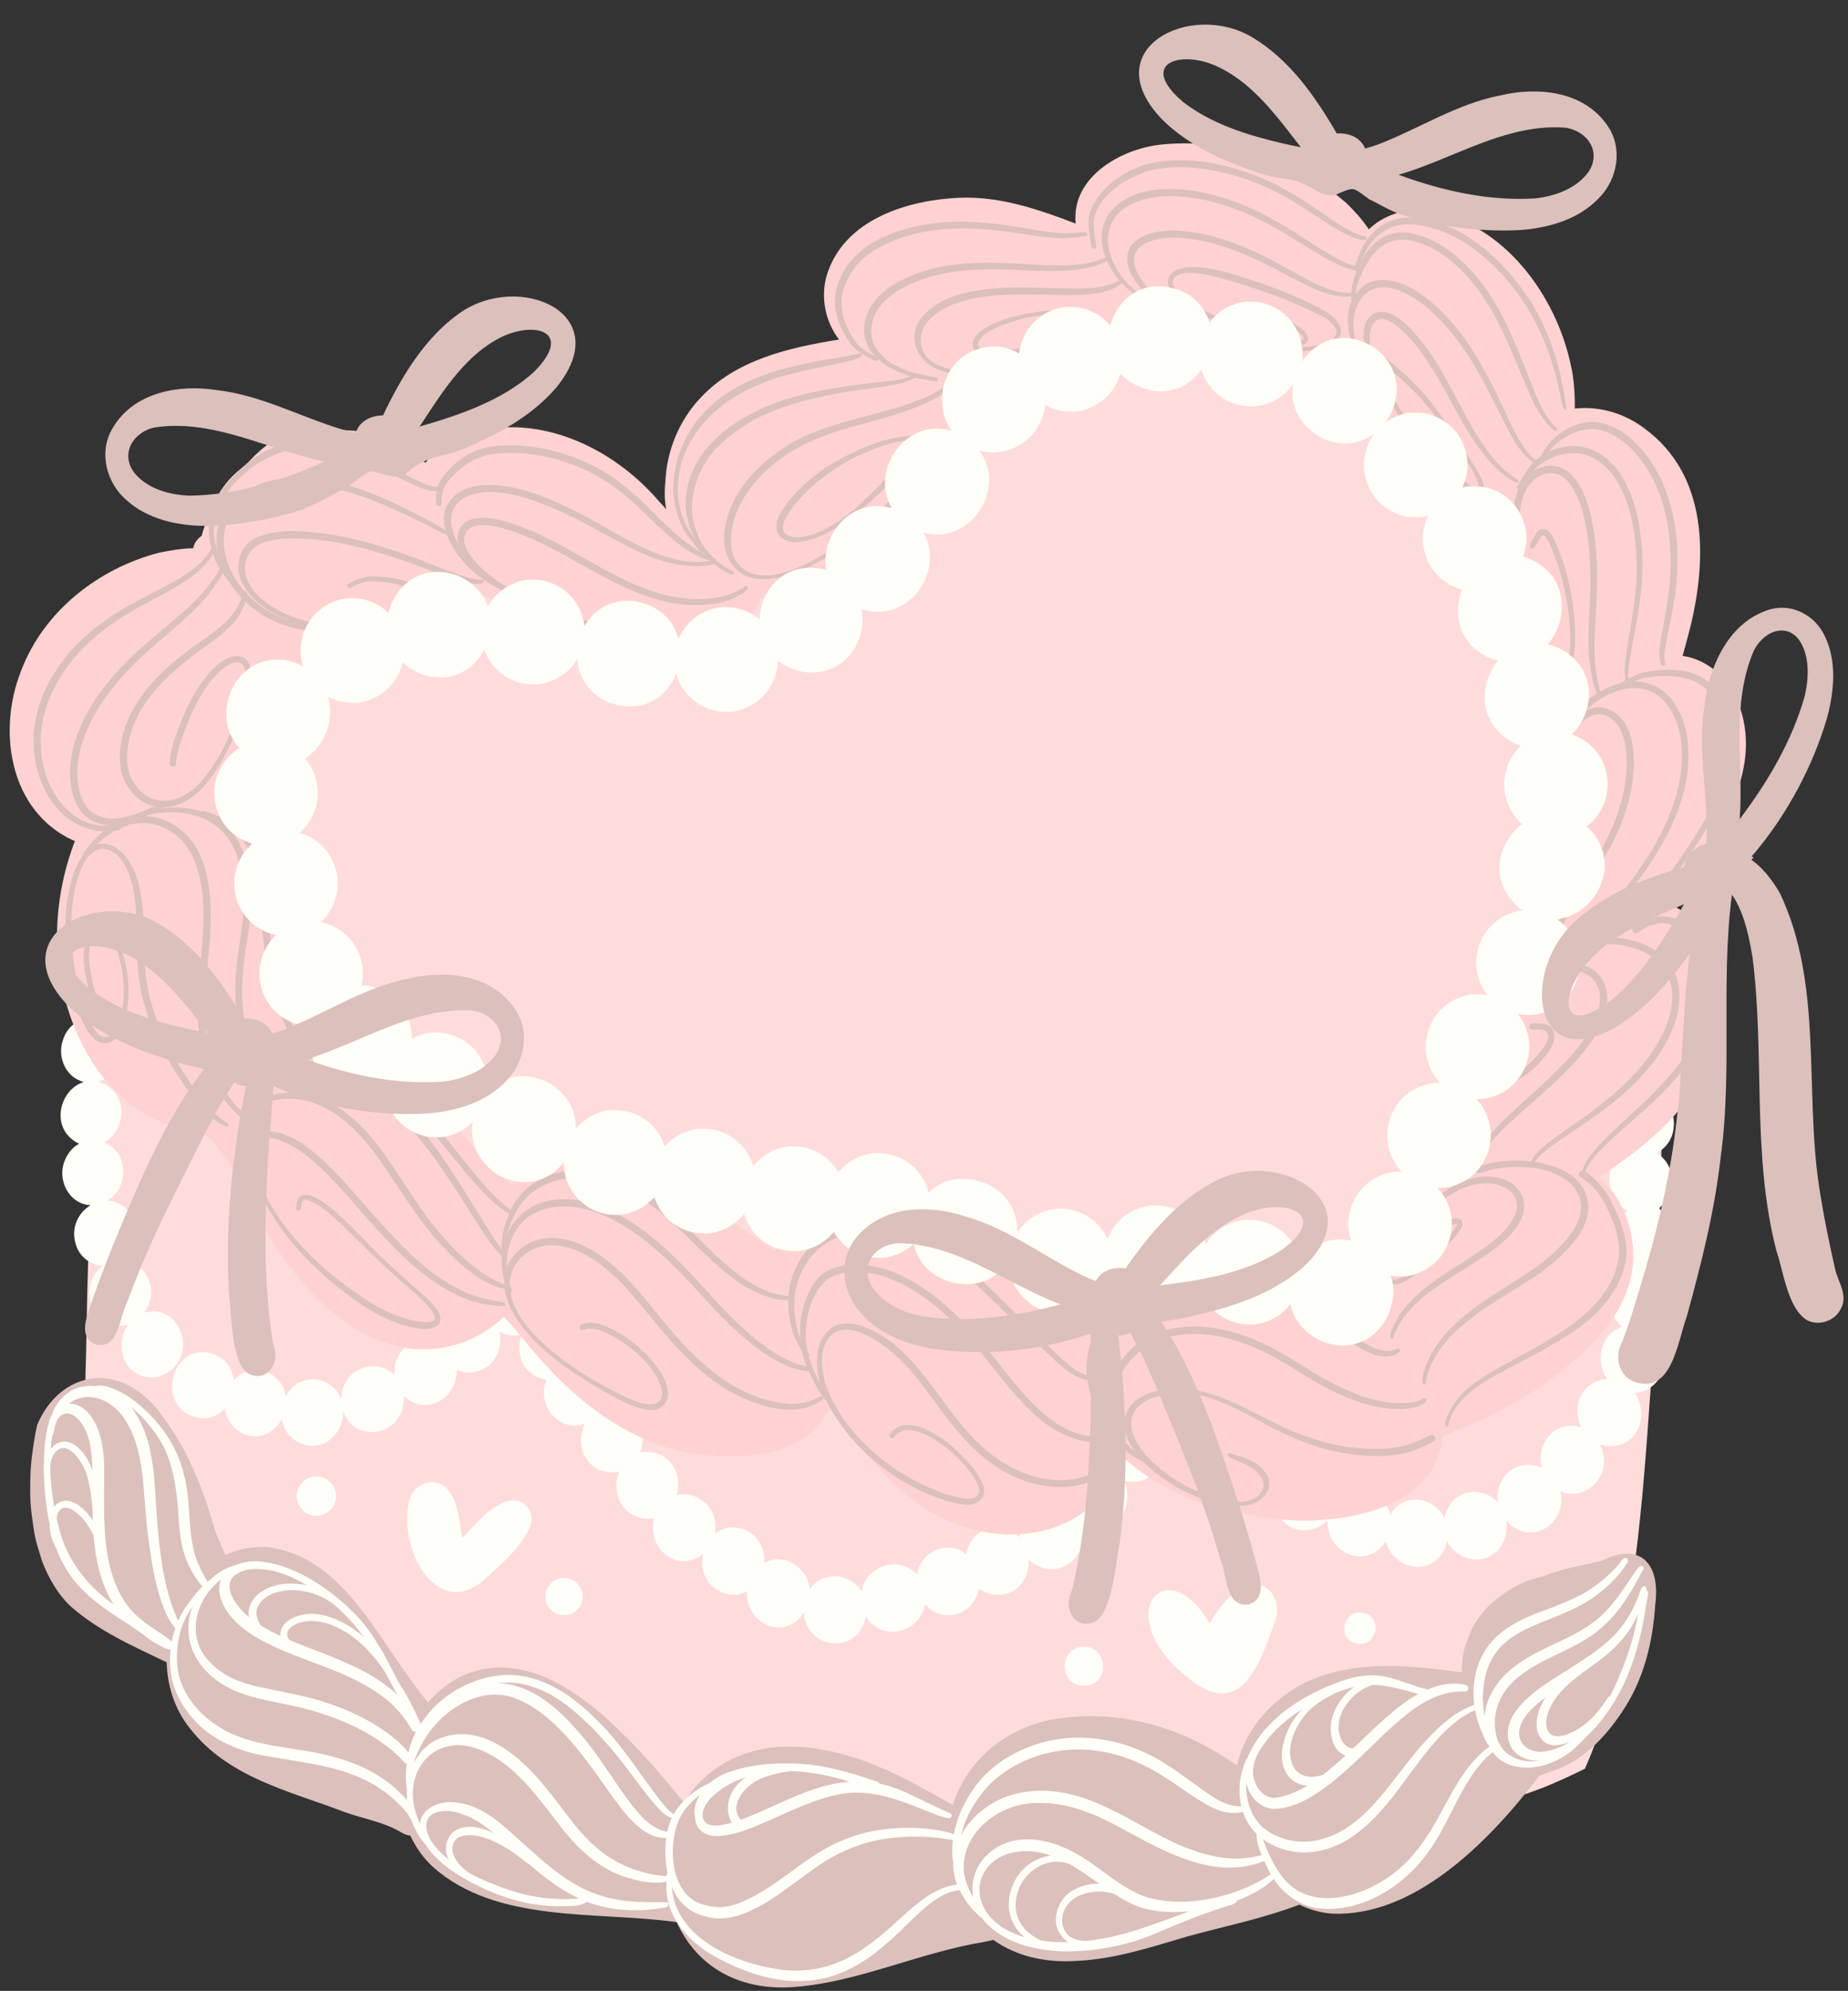 <?xml version="1.0" encoding="UTF-8" standalone="no"?><svg xmlns="http://www.w3.org/2000/svg" xmlns:xlink="http://www.w3.org/1999/xlink" fill="#000000" height="875.5" preserveAspectRatio="xMidYMid meet" version="1" viewBox="-4.3 -10.8 813.1 875.5" width="813.1" zoomAndPan="magnify"><rect x="-4.3" y="-10.8" width="813.1" height="875.5" fill="#333333" stroke="none"/><g><g id="change1_1"><path d="M728.68,394.29c-.02.42-.04.83-.06,1.25-.18,4.31-.32,8.64-.43,12.97-.49,18.57-.55,37.24-.78,55.9-.19,11.35-.47,22.69-.77,34.05-.24,9.15-.54,18.31-.86,27.47-.07,2.17-.15,4.34-.22,6.51-.04,1.21-.08,2.43-.13,3.64-.01.39-.03.77-.04,1.16-.04.45-.06.91-.06,1.37-.03.46-.05.91-.03,1.37-.35,9.35-.72,18.71-1.23,28.05-.48,8.78-1.1,17.56-1.72,26.34-1.22,17.26-2.41,34.57-4,51.86-.08.51-.13,1.04-.15,1.56,0,.02,0,.03,0,.05-.58,5.97-1.18,11.94-1.86,17.91-2,17.56-4.41,35.18-7.83,52.59-1.84,8.92-4.12,17.75-6.93,26.41-1.42,4.17-2.93,8.31-4.51,12.43-1.26,3.29-2.58,6.56-4.01,9.79h0c-6.09,3.04-12.27,5.87-18.62,8.43-7.85,2.98-15.85,5.62-24.01,7.9-.77.2-1.55.41-2.32.6-12.19,3.02-24.64,5.29-37.25,7.53-2.1.37-4.21.73-6.32,1.09-12.55,2.15-25.28,3.89-38.21,5.2-7.59.68-15.24,1.16-22.94,1.59-6.7.37-13.44.78-20.2,1.44-6.66.64-13.33,1.5-20.03,2.53-3.11.48-6.23,1-9.35,1.53-.8,0-1.6,0-2.4,0-69.22,2.56-143.83.99-217.89-20.9-92.9-26.09-195.55-76.73-236.67-168.33-5.04-11.15-3.24-22.93-3.21-34.4.21-13.54.51-27.05.93-40.55,3.31-58.97,2.29-118.16,4.8-176.61.48-3.01.78-6.35,3.27-8.49,1.66-1.3,3.89-1.44,5.91-.8.51-1.75,1.24-3.39,2.38-4.83,3.1-25.44,22.22-33.5,47.2-28.73,64.24,10.69,127.55,18.48,189.34,16.58,126.53-3.58,247.37-24.93,362.15-43.55,13.13-2.23,26.14-4.92,39.32-6.17,16.33-1.99,25.37,2.44,26.83,21.72.96,6.05,1.85,12.09,2.67,18.13,4.16,2.17,3.76,12.36,4.57,16.59.16,1.8.3,3.62.42,5.45.39.29.74.65,1.02,1.08,2.19,5.27,1.86,11.23,2.7,16.71.72,8.89,1.21,17.75,1.53,26.59Z" fill="#ffdcdc"/></g><g id="change1_2"><path d="M573.22,88.1c134.11,45.39,121.25,337.05,109.91,369.06-3.65,10.3-6.26,20.89-9.28,31.37-3.8,11.34-8.56,22.34-12.8,33.52-4.44,11.35-8.42,22.9-13.53,33.97-1.84,3.85-3.88,7.8-7.48,10.27-7.37,4.11-16.3,4.14-24.47,5.41-66.46,6.73-133.56,6.56-200.23,3.13-113.12-9.16-254.97-16.23-337.91-103.18-28.26-30.88-46.63-73.24-41.72-115.57,7.79-76.49,79.45-132.54,153.65-136.88,23.96-1.52,48.1,1.7,71.02,8.71,10.83,3.11,21.3,7.28,32.08,10.54,4.41.87,9.11,3.01,13.6,1.89,4.2-3.41,6.02-19.28,9.13-24.88,6.68-15.31,18.23-37.21,38.01-59.25,1.78-1.98,8.27-9.15,16.36-16.38,36.55-32.69,80.42-44.24,95.4-48.02,23.84-6.01,68.31-17.23,108.26-3.71Z" fill="#ffdcdc"/></g><g id="change2_1"><path d="M664.17,662.04c.14.06.38.16.44.19-2.41-.82-4.51-2.35-6.15-4.3,1.18,8.37-4.02,17.56-14.08,17.08-6.09-.71-9.98-3.97-11.92-8.1-1.64,7.49-8.48,13.57-17.66,10.52h0c-5.45-2.2-8.37-6.22-9.32-10.57-3.12,5.16-9.12,8.33-16.02,5.91-6.02-2.03-9.94-8.5-9.71-14.96-4.98,5.13-13.6,6.08-19.13.65-4.24-3.76-5.64-9.92-4.33-15.25-2.46,2.11-5.6,3.32-9.09,3.03-7.93-.16-13.81-8.46-13.28-16.35-4.33,1.69-9.47,1.18-13.83-2.81-3.14-3.38-4.62-6.92-4.87-10.25-2.33,1.69-5.17,2.61-8.23,2.36,4.62,9.94-3.13,23.7-15.58,21.41-.36-.06-.72-.14-1.07-.24,4.65,9.93-2.4,24.94-16.76,20.73-.51-.19-.99-.4-1.45-.62,3.07,11.5-8.46,23.02-20.22,17.13-1.38-.66-2.56-1.54-3.56-2.57.33,8.39-5.62,17.03-16.15,15.28-2.3-.46-4.24-1.32-5.83-2.45-1.27,6.43-6.32,11.95-14.06,11.61-3.81-.04-7.17-1.92-9.58-4.74-2.12,12.54-19.38,16.82-26.04,5.23-1.23,7.05-6.9,13.17-15.95,11.72-7.38-1.66-10.96-7.35-11.36-13.3-3.56,5.47-10.24,8.57-17.34,4.88-5.96-3.63-8.07-9.09-7.63-14.26-2.42,1.3-5.36,1.84-8.71,1.24-9.21-2.38-12.18-10.52-10.7-17.64-4.95,3.93-12.21,4.5-17.43-.61-4.08-3.72-5.47-9.94-4.01-15.28-1.19.27-2.47.39-3.83.33-11.75-1.45-14.83-12.56-11.6-20.71-2.28.56-4.87.5-7.74-.39-9.23-3.45-10.89-13.51-7.43-20.71-4.57,1.78-10.02,1-14.62-4.18-3.86-5.02-4.09-10.6-2.2-15.14-10.82-1.84-13.78-12.06-10.96-19.83-1.21.28-2.53.43-3.96.41-2.19-.19-4.1-.78-5.72-1.69,1.65,7.96-2.58,17.4-13.12,17.99-2.13,0-4.01-.39-5.65-1.08.02,7.75-5.53,15.62-14.77,15.25-3.33-.13-6.39-1.72-8.67-4.14.02.17.04.34.05.51.61,17.67-21.58,21.03-26.58,6.62-.12,8.8-7.31,17.69-18.21,14.26-5.34-2.13-8.12-6.34-8.82-10.89-3.65,6.56-11.68,10.36-19.4,4.97-3.54-2.83-5.3-6.29-5.73-9.77-3.21,3.64-8.15,5.58-14.12,3.57-16.86-6.5-8.13-33.19,8.88-27.57,5.89,2.18,8.71,6.83,9.16,11.76,4.47-5.1,11.95-7.12,18.76-1.09,2.39,2.43,3.73,5.17,4.22,7.95,2.63-4.88,7.74-8.3,14.46-7.16,5.27,1.36,8.44,4.63,9.87,8.52.36-14.2,15.85-18.34,23.45-10.61-.06-.73-.06-1.48,0-2.22.35-9.35,10.2-16.53,18.37-13.23.33.13.65.26.96.4-.19-6.97,3.95-14.12,12.55-15.02,3.05-.17,5.63.45,7.74,1.62-1.58-7.76,2.53-16.9,12.32-17.87,11.96-.45,16.49,11.08,13.5,19.72,2.16-.45,4.61-.37,7.32.42,8.53,2.99,10.82,12.01,8.31,19.09,2.53.29,5.13,1.42,7.56,3.6,5.51,5.68,5.61,12.47,2.9,17.65,1.98-.64,4.22-.8,6.69-.31,10.39,2.62,12.8,12.71,9.75,20.25,2.24-.53,4.81-.47,7.67.38,8.06,3,10.5,11.35,8.55,18.28,7.64-1.78,16.53,3.76,16.98,13.18.11,1.31.05,2.57-.15,3.77,3.11-2.48,7.36-3.54,12.43-1.94,6.93,2.68,9.68,8.92,9.22,14.93,4.29-2.54,9.88-2.59,15.38,2.08,2.91,2.82,4.33,6.19,4.63,9.56,2.68-4.07,7.33-6.7,13.58-5.67,4.35,1.04,7.38,3.46,9.21,6.49,2.04-11.49,16.89-16,24.32-7.46.23-1.25.64-2.48,1.23-3.65,3.16-7.15,11.81-10.32,18.42-6.65.77.41,1.48.86,2.13,1.35,1.38-7.09,7.19-13.14,16.27-11.29,3.03.72,5.41,2.12,7.19,3.94-.33-6.28,2.72-12.77,8.96-14.78,3.64-1.44,7.76-1.26,11.26.46-2.07-8.75,3.44-19.21,14.22-18.47,1.1.14,2.13.37,3.09.66-2.37-4.66-2.57-10.58.46-15.15,2.84-4.49,7.94-7.27,12.97-7.01-6.25-12.55,8.13-28.99,21.26-17.75,3.29,3.24,4.76,7.04,4.88,10.73,5.94-4.3,14.77-4.12,20.2,5.54,1.26,2.64,1.72,5.25,1.57,7.69,6.11-2.11,13.59.28,16.88,7.33,1.82,3.57,2.01,7.52,1.02,11.07.26-.2.53-.39.8-.57,9.7-7.09,22.45,1.52,21.91,13.08,4.97-4.98,13.58-5.74,19.06-.44,2.41,2.28,3.86,4.93,4.51,7.65,3.22-5.52,9.65-8.82,17.5-5.11,3.04,1.69,5.14,3.98,6.41,6.54,1.44-7.43,7.72-13.63,17.62-10.76,2.43.9,4.38,2.26,5.88,3.93-.45-2.83-.13-5.78,1.13-8.44,3.31-7.72,11.59-9.76,18.07-6.81-2.15-8.85,3.54-19.01,13.79-18.45,1.23.06,2.44.3,3.59.71-3.86-8.27-.61-19.96,10.78-21.25.25-.01.5-.02.75-.03-5.08-6.95-3.31-18.18,4.4-22,.74-.43,1.5-.76,2.28-1.01-7.68-5.95-8.46-19.61,1.39-24.91.75-.41,1.53-.74,2.34-.99-9.77-5.42-9.23-19.49-1.44-25.11-.11-.06-.21-.12-.32-.18-8.75-4.39-10.46-17.86-3.09-24.12.84-.78,1.74-1.42,2.67-1.92-.66-.44-1.3-.96-1.9-1.55-5.65-5.17-6.52-14.94-1.45-20.62.34-.41.7-.79,1.06-1.13-6.24-4.87-7.32-14.83-2.66-20.93-5.99-1.93-10.39-8.05-10.07-14.78,0-.04,0-.08.02.37.2-7.79,4.99-12.27,10.52-13.41-.72-1.58-1.18-3.3-1.32-5.04-.23-2.86.41-5.66,1.69-8.06.43.28.86.57,1.29.86,2.59,1.79,5.12,3.71,7.53,5.78.79.73,1.55,1.48,2.28,2.27.77.93,1.5,1.9,2.19,2.9.71,1.07,1.4,2.14,2.1,3.22.38,1.96.66,3.94,1.07,5.9-.38.13-.78.24-1.18.33.61,1.45,1.03,3.08,1.21,4.9.4,3.79-.8,7.42-2.97,10.21,11.11,2.99,13.53,18.11,5.82,25.01,4.05,3.1,6.66,8.29,5.61,14.41-.71,4.71-3.62,8.25-7.33,10.11,3.67,2.32,6.42,6.34,6.78,11.4.61,5.47-2.08,10.31-6.07,13.09,12.41,5.47,10.25,24.18-1.37,27.4,1.43.81,2.73,1.87,3.83,3.17,7.25,7.9,2.89,21.2-6.08,23.85,3.37,2.5,5.83,6.38,6.15,10.88.9,8.82-5.6,15.33-12.82,15.79,5.81,8.52,2.64,23.02-10.81,23.45-1.66-.03-3.18-.29-4.56-.74.6,1.2,1.05,2.49,1.32,3.83,2.91,11.61-9.09,21.31-18.82,16.59,2.9,11.11-7.57,21.6-18.02,17.25Z" fill="#fffef9"/></g><g id="change2_2"><path d="M61.99,565.93c12.72-1.22,19.39,16.5,9.45,25.34.04-.04.07-.08.11-.12.02-.02.04-.05.07-.07-3.65,3.54-8.97,4.79-13.6,3.1-9.66-3.49-11.02-15.27-6.01-22.48-1.97.62-4.05.74-6.1.26l.41.05c-12.33-1.94-15.04-19.07-5.5-26.11-5.2-.43-10.14-3.81-11.8-9.58-2.26-7.35,1.24-13.94,6.52-17.12-.61-.03-1.21-.11-1.81-.23-7.8-1.39-12.66-10.73-9.82-18.68,1.42-4,3.84-6.67,6.64-8.16-.35-.14-.7-.3-1.05-.48l.03.02c-12.2-6.91-7.27-23.62,3.02-26.64-.94-.25-1.88-.62-2.81-1.12-5.84-2.97-8.7-10.78-6.36-17.31,3.57-11.99,19.88-13.31,24.7-2.06,3.99,8.8-1.55,18.21-9.18,20.41.98.25,1.98.62,3,1.12,11.07,6.32,8.1,20.76-.33,25.55,5.48,2.19,9.6,7.95,8.02,16.06.02-.07.04-.14.05-.19-.75,4.2-3.31,7.66-6.62,9.71,2.88.1,5.78,1.22,8.27,3.63,5.43,5.11,5.73,14.45.81,20.29-.66.82-1.38,1.52-2.16,2.13,7.49.82,13.82,8.73,11.92,17.21-.43,2.21-1.35,4.24-2.62,5.98.87-.25,1.79-.42,2.76-.5Z" fill="#fffef9"/></g><g id="change3_1"><path d="M199.32,256.86c-.51.3-1.03.6-1.55.89-18.25,10.32-39.61,16.65-61.03,14.48-5.26-.3-10.51-1.37-15.53-3.12-2.94-1.03-5.8-2.29-8.54-3.78.16,3.16.15,6.31-.02,9.43-.94,17.48-6.61,34.33-11.58,51.1-3.46,5.45-7.06,10.81-10.56,16.22-3.44,5.69-8.34,12.47-15.66,7.9-3.84-2.44-5.07-8.11-2.41-11.85,5.59-7.74,10.64-15.88,15.72-23.96,4.73-6.98,8.64-14.42,10.61-22.67,2.15-7.38,4.15-14.83,5.28-22.44-11.11-8.59-19.59-20.56-23.03-33.96-.55-1.71-.62-3.32-.32-4.77.93,0,1.85.02,2.75.08.16-1.82.53-3.71,1.01-5.56,3.83-2.55,9.48-2.23,12.37,3.13,1.9,9.07,6.72,17.33,13.32,23.79,5.66-2.59,13.07,2.14,12.17,8.8,6.37,3.28,13.45,5.16,20.69,5.18,15.82-.52,30.15-8.11,44.21-14.64,5.85-2.85,10.86.99,12.09,5.74Z" fill="#ffd2d2"/></g><g id="change3_2"><path d="M89.91,240.36c.1-.01.2-.03.3-.05-.72.08-1.44.06-2.1-.01.23.03.46.06.69.08.37,0,.74-.01,1.11-.02ZM674.9,320.47c2.92-6.86,6.45-13.84,11.16-19.72-13.74-19.91-21.85-43.39-25.76-67-2.46-6.23-4.4-13.12-5.08-19.9-9.86-2.98-19.05-7.97-26.58-15.38-11.81-10.78-22.35-23.12-30.61-36.82-3.88-5.84-6.85-12.6-8.6-19.62-11.26,4.3-25.12,5.1-35.17,4.12-20.98-2.31-42.47-11.34-58.52-25.97-8.59,14.04-27.29,26.66-38.46,31.2-10.13,4.14-21.24,6.65-32.4,6.84-11.57,26.14-25.52,51.82-47.91,69.59-13.66,10.35-29.37,21.91-46.84,24.62-.37,2.29-1.46,4.57-3.41,6.51-15.91,14.26-39.55,19.08-60.75,15.37-17.47-3.08-38.88-10.4-55.41-22.13-.75-.47-1.51-.95-2.25-1.45-2.67,2.14-5.68,4.19-8.98,6.13.88,3.42-.2,7.31-4.35,9.5-17.53,8.19-35.89,17.56-55.78,16.36-6.66-.4-13.23-1.99-19.43-4.54-2.11,11.14-5.36,22.09-9.7,32.51-2.76,5.18-5.81,10.2-8.97,15.16-1.33,4.51-2.62,9.01-3.74,13.51-.64,2-1.25,4.41-1.95,6.94,17.24,18.08,22.48,45.25,26.58,68.84,2.34,11.38,5.7,22.6,9.85,33.51,24.4-1.37,48,16.96,64.27,35.79,7.76,9.16,15.96,17.93,24.77,26.03,7.81-7.54,19.71-11.34,29.93-11.79,20.18-1.45,39.69,7.17,55.79,19.41-.09-.06-.17-.13-.26-.19,9.93,7.42,19.97,14.62,30.32,21.37,9.42-11.05,24.7-16.95,39.25-17.24,2.62-.12,5.19-.06,7.71.16,27.65,2.4,49.87,23.61,73.79,36.75,5.14,2.84,10.36,5.52,15.62,8.13.6-.74,1.23-1.46,1.89-2.15,20.52-23.27,57-29.93,86.02-17.55,14.32,6.11,25.46,15.7,37.32,25,2.3-15.88,8.38-31.64,14.78-43.97,6.06-10.26,14.39-19.5,24.67-25.48.86-18.07,5.27-37.73,8.51-47.68,5.25-16.27,12.16-33.04,24.66-44.58-1.1-4.36-1.86-8.78-2.75-12.56-4.69-26.1-4.1-53.66,6.77-77.68ZM754.89,424.97c1.08,27.44-16.14,51.33-36.09,67.75-6.18,5.17-12.91,9.59-19.47,14.26,13.18,11.4,18.31,31.45,12.88,47.82-4.94,15.81-17.23,27.75-29.83,37.69-12.11,9.38-25.4,17.29-39.57,23.25-4.18,1.76-8.45,3.41-12.53,5.4-2.67,32.04-45.08,39.01-72.1,36.14-6.57-.62-13.06-1.85-19.43-3.6-3.77-.56-7.34-1.27-10.59-2.09-13.96-4.26-27.45-11.77-38.59-21.78-3.56,13.27-13.97,24.96-28.25,30.47-8.3,3.19-17.4,4.23-26.38,3.45-2.69-.23-5.36-.63-8-1.18-.53-.12-1.08-.24-1.61-.36-28.98-6.48-47.1-31.15-64.71-53.75-.31.7-.66,1.39-1.03,2.06-10.05,18.39-34.09,20.4-53.22,18.66-26.78-2.34-50.74-18.29-68.92-37.89-7.17-7.22-13.12-15.68-20.06-23.11-10.47,10.68-27.38,16.57-43.95,13.67-29.08-5.53-49.39-31.08-63.27-55.77-7.28-12.36-12.42-26.42-22.7-36.76-1.16-.77-2.26-1.68-3.17-2.7-2.54-.1-5.18-.46-7.93-1.09-31.01-6.08-49.3-37.43-54.13-66.61-3.36-20.14-.79-41.1,6.41-59.84-2.33-.98-4.67-2.22-7-3.74-22.8-15.23-26-46.74-17.05-70.08.16-.44.29-.8.44-1.21,10-26.18,34.14-44.99,60.93-51.85,4.06-.77,9.47-1.83,14.72-1.87.48-2.34,1.91-4.25,3.76-5.48h0c.69-2.69,1.62-5.31,2.48-7.6.45-2.83,1.41-5.4,3.13-7.37,2.84-5.64,6.64-10.78,11.71-14.57.61-.42,1.22-.83,1.85-1.25,2.79-3.32,5.92-6.37,9.34-8.99.14-.06.27-.11.4-.17,3.64-1.48,7.33-2.8,11.12-3.87,3.27-.87,6.59-1.56,9.94-2.08,1.45-.19,2.91-.36,4.38-.44,1.42-.08,2.84-.13,4.27-.15,2.8-.02,5.6.06,8.4.3.06,0,.13.01.19.01,2.12.19,4.24.46,6.34.81,8.66,3.46,16.75,8.46,24.93,13.21,5.62-7.78,15.58-13.34,28.37-14.96,27.84-3.95,56.01,10.55,74.28,31.87,1.12,1.1,2.17,2.32,3.21,3.59-.7-3.98-.78-7.96-.35-11.87.54-13.81,6.07-27.23,15.43-37.1,15.57-16.8,38.87-22.11,61.01-25.69-6.69-8.59-8.49-20.66-4.63-30.56,8.46-22.63,35.08-30.77,57.44-31.78,17.72-.77,34.77,5,51.29,11.35-2.09-20.87,20.84-33.53,39.17-34.89,28.05-2.45,58.18,6.85,79.9,25.84,3.65,3.53,7.1,7.34,9.9,11.58,6.79-6.52,16.86-9.7,26.57-8.09,32.93,5.36,56.28,37.54,62.53,68.78.81,3.24,1.71,10.76,1.54,18.09.38-.03.77-.05,1.15-.07,9.92-.79,20.54,2.02,29.72,8.99,27.88,20.68,27.26,56.66,20.14,86.51-1.12,4.48-2.34,8.94-3.58,13.38,9.21,1.21,17.41,7.57,22.17,15.58,14.47,27.88-1.37,54.67-16.2,78.81-2.43,5.67-5.32,11.14-8.58,16.36,12.72,6.76,21.34,21.22,21.47,36.58Z" fill="#ffd2d2"/></g><g id="change4_1"><path d="M92.35,239.35c-.15-.25-.29-.5-.43-.75-1-1.84-1.75-3.79-2.43-5.77-.81,1.39-1.77,2.68-2.82,3.89-1.78,2.09-3.84,3.9-6,5.58-10.76,8.06-23.63,12.78-34.6,20.54-14.38,9.62-26.55,23.63-30.98,40.76-4.14,16.16.33,36.67,15.74,45.84,2.55,1.48,5.48,2.31,8.33,2.81,1.52.18,3.06.09,4.56-.13-1.2-.06-2.4-.24-3.59-.58-6.77-1.56-10.43-6.45-12.38-12.88-2.63-9.77-.82-20.14,3.03-29.12,5.86-13.99,16.13-25.59,27.21-35.57,6.95-6.21,14.38-11.87,21.19-18.25,3.96-3.79,10.33-10.51,13.16-16.38ZM101.6,253.14c.13-.35.27-.7.4-1.06-1.99-2.11-3.78-4.42-5.31-6.88-.17-.06-.32-.17-.47-.34-.9-1.16-1.79-2.33-2.62-3.55-1.36,2.86-3.33,5.46-5.16,7.97-7.53,9.84-17.61,17.2-26.76,25.41-8.28,7.35-15.95,15.51-22.03,24.83-5.83,9.29-10.4,20.03-9.84,31.38.18,5.14,1.57,10.57,5.18,14.49,2.55,2.48,6.21,3.55,9.64,3.79,6.77-.07,12.97-2.7,19-5.42-6.74-1.32-11.92-7.25-14.1-13.59-1.67-5.53-1.3-11.46-.02-16.94,2.95-12.55,11.25-22.88,20.63-31.21,5.17-4.55,10.77-8.48,16.31-12.46,6.14-4.36,12.33-9.16,15.14-16.43ZM112.79,465.3c.35-.63.72-1.26,1.11-1.87-13.86-12.95-16.18-33.16-13.96-50.87,1.03-9.35,3.23-18.73,3.13-28.19-.34-21.3-8.35-37.35-31.73-38-3.47-.03-6.87.3-10.14,1.13-.47.23-.94.45-1.41.67,10.57.24,20.22,7.71,24.33,17.98,2.44,5.62,3.51,11.71,4,17.73.62,8.07.2,15.88-.52,23.84-1.48,16.75-3.82,34.23,2.05,50.65,1.92,5.54,4.84,10.8,8.52,15.39,1.18,1.47,2.48,2.86,3.8,4.15.42.44.85.81,1.26,1.21,1.03-1.81,2.4-3.33,4.01-4.58-.35-.28-.44-.75-.28-1.16.82-2.07,2.13-3.89,3.54-5.58.74-.85,1.49-1.7,2.28-2.51ZM217.63,554.15c-.02-.53-.03-1.05-.02-1.57-.33-1.16-.61-2.33-.77-3.52-.4-2.44-.49-4.93-.31-7.39-3.81-3.7-6.75-8.17-9.63-12.6-3.12-4.79-6.11-9.65-9.18-14.47-8.94-13.85-18.36-27.77-30.88-38.67-6.83-5.88-14.57-10.96-23.21-13.49-7.41-2.02-15.55-2.38-22.6.52-3.27,1.37-6.01,3.64-8.41,6.22-.14.26-.27.52-.4.78-.13.25-.39.4-.67.41-.51.59-1,1.19-1.48,1.79-.23.31-.45.62-.67.94,6.91-3.95,16.8-4.16,24.16-1.93,26.09,8.06,37.06,37.64,53.3,57.38,6.08,7.74,13.05,14.89,21.16,20.48,2.45,1.67,5.15,3.22,7.83,4.36.52.27,1.19.49,1.76.75ZM219.46,523.74c.11-.3.22-.59.34-.88-3.24-1.51-5.95-4.05-8.56-6.47-1.98-1.88-3.88-3.85-5.71-5.87-9.03-9.98-16.86-21-26.24-30.66-14.82-15.68-37.72-34.13-58.62-20.13-.19.12-.39.24-.57.37,7.43-3.33,16.34-2.95,24.25-.78,30.05,9.4,48.04,41.26,63.73,66.62,2.56,4.07,5.01,8.24,7.99,12.03.12.15.24.29.36.44-.24-5.1,1.03-10.06,3.04-14.65ZM248.82,213.91c18.18,8.94,38.79,25.56,59.73,21.9-14.35-3.4-26.56-19.69-37.79-28.72-7.91-6.74-17.17-11.86-27.02-14.89-8.83-2.81-18.11-4.33-27.28-3.7-6.58.18-12.93,2.51-17.91,6.7-3.16,2.94-6.96,5.9-8.11,10.26-.33,1.42-.45,3.16-.46,4.55.14.76-.2,1.62-1.04,1.67-.64.05-1.27-.45-1.32-1.1-.03-.35-.05-.7-.07-1.05-.05-1.17.02-2.32.13-3.48.03-.33.07-.66.13-.99-3.91.68-10.7-2.97-14.16-4.58-11.5-5.47-22.96-11.99-35.59-14-12.65-1.86-25.62,2.68-34.83,11.04-7.01,6.05-13.1,14.34-13.44,24.01-.12,2.52.19,5.04.78,7.51.08.04.15.1.21.17.22.24.19.57.07.93.16.59.34,1.18.53,1.77-3.17-17.66,11.25-30.23,29.01-32.33,20.04-2.11,39.75,6.09,57.51,15.16.01,0,.03.01.04.02,4.67,2.28,9.14,4.98,13.71,7.46-1.28-4.87-.83-9.79,2.86-13.86,3.39-3.89,8.56-5.33,13.58-5.82,14.22-.9,28.02,5.18,40.72,11.41ZM305.94,233.03c-.24-.28-.48-.55-.72-.84-.14.13-.32.21-.51.23.4.22.81.42,1.22.61ZM350.63,590.04c-.87-2.17-1.54-4.42-2.02-6.7-1.36-2.22-2.6-4.43-3.61-6.87-1.84-5.15-2.52-10.34-2.44-15.65-1.75.2-4.46-.17-5.04-.3-22.03-4.37-37.24-28.48-55.11-41.14-7.2-5.24-15.19-9.84-23.88-11.72-13.54-2.72-29.12,1.74-35.68,14.35-1.69,3.2-3.16,6.59-4.03,10.13,1.5-3.53,3.71-6.73,6.62-9.26,7.96-6.99,19.73-7.59,29.8-4.74,8.08,2.21,15.84,6.53,22.57,11.48,12.54,8.94,22.78,20.57,33.09,31.91,6.4,6.95,13.16,13.62,20.75,19.26,4.53,3.29,9.35,6.28,14.61,8.14,1.53.53,2.89.84,4.37,1.09ZM357.35,603.21c.09,0,.17,0,.24.03-2.38-3.36-4.25-7.13-5.93-10.84-.04-.07-.07-.15-.1-.22-.61,0-1.22-.08-1.83-.14-7.13-.99-13.51-4.87-19.41-8.92-15.71-11.1-27.19-26.87-41.07-40-10.85-9.95-23.19-19.52-37.74-22.58-9.93-2.07-21.63-.28-27.78,8.21-3.52,4.84-5.24,10.91-5.02,16.95,0,.26.02.51.03.77.1-.28.22-.56.33-.84,3.65-8.16,12.67-12.89,21.58-11.97,5.57.43,10.9,2.63,15.74,5.46,15.92,9.32,25.73,25.62,37.94,38.96,12.66,14.21,29.2,27.21,48.56,28.44,3.13.13,6.27-.21,9.21-1.22,1-.36,1.97-.77,2.94-1.23.76-.31,1.44-.88,2.3-.89ZM484.66,620.34c-.05-.05-.09-.11-.13-.16-5.36-7.08-9.21-15.44-10.34-24.18-2.81-.25-5.42-1.65-7.75-3.24-6.15-4.4-11.42-9.93-16.91-15.11-11.03-10.49-21.42-21.72-33.33-31.22-13.83-10.95-33.16-19.45-50.31-13.68-10.09,3.1-17.28,12.06-19.76,22.17-1.31,4.97-1.15,10.29-.32,15.38.45,2.57.97,5.15,2.02,7.57-.48-6.25.44-12.56,2.82-18.3,1.61-3.71,3.68-7.41,6.78-10.04,8.17-5.78,19.27-4.86,28.61-1.92,18.57,6.55,33.04,21.3,45.25,36.39,13,15.83,28.89,40.34,52.02,36.66.46-.08.91-.19,1.35-.31ZM715.22,250.43c1.89-17.6-.06-47.64-16.47-58.61-8.09-5.47-18.24-3.81-25.43,1.75-1.12.88-2.14,1.87-3.08,2.94,3.27-2.18,7.28-3.18,11.23-2.02,11.83,3.77,15.17,23.56,16.25,34.19,1.06,10.27.76,20.57.1,30.8-.4,6.96-.92,13.94-.35,20.93.27,3.2.77,6.39,1.45,9.55.24,1.14.52,2.27.79,3.41,2.9-1.7,5.86-2.94,8.78-3.69.79-.42,1.59-.85,2.38-1.28-1.03-4.82.44-11.87,1.07-16.33,1.18-7.16,2.56-14.49,3.27-21.64ZM714.51,374.96c11.87-16.37,22.28-35.79,21.15-56.94-.62-10.77-5.98-24.19-17.98-26.01-9.2-1.39-18.45,3.96-25.1,10.31,4.47-2.96,9.61-3.2,15.33,1.56,5.84,5.53,6.69,14.2,6.66,21.7-.33,14.09-5.33,27.5-12.22,39.43-5.95,10.74-14.06,20.05-19.07,31.31-1.32,3.09-2.28,6.18-2.96,9.47-.11.55-.21,1.1-.32,1.66,2.46-1.41,5.04-2.62,7.75-3.47,1.87-.69,3.84-1.25,5.87-1.67.96-2.05,2.27-4.06,3.63-5.8,5.63-7.29,11.87-14.08,17.27-21.55ZM754.68,297.46c3.89,6.94,4.79,15.12,4.24,22.83-1.11,16.59-10.36,30.81-19.27,44.07-4.1,5.97-8.49,11.9-12.97,17.56-2.84,3.69-5.72,7.05-8.29,10.85-.66,1-1.3,2.01-1.91,3.03,4.07-2.66,8.79-4.32,13.77-3.35,8.19,1.98,14.5,9.1,17.07,16.98,4.27,13.37,1.81,28.18-4.46,40.15-3.68,7.07-8.79,13.04-14.26,18.71-6.76,7.06-14.32,13.28-21.55,19.83-4.83,4.6-11.53,10.01-13.75,16.45,1.42.88,2.74,1.95,3.95,3.09,2.4,2.27,4.51,4.82,6.08,7.5,4.32,7.88,8.17,16.66,7.98,25.7-.8,10.1-6.45,19.16-13.46,25.98-5.96,5.83-13.22,10.19-20.37,14.39-7.9,4.6-16.39,8.63-24.31,13.09-7.52,4.26-15.17,9.34-18.88,17.49-.54,1.21-1.17,2.44-1.3,3.79.33.72-.67,1.41-1.18.68-.54-1.33.21-2.8.63-4.05,1.87-4.82,5-9.07,8.91-12.39,11.29-9.21,25.14-14.55,37.33-22.43,13.45-8.08,27.32-19.36,29.37-36.08.46-8.64-3.11-17.15-7.24-24.64-1.84-3.11-4.4-5.97-7.2-8.21-.81-.62-1.67-1.17-2.53-1.72-.64-.41-.87-1.28-.56-1.94.25-.54.85-.88,1.44-.84,1-5.32,9.37-13.38,12.4-16.32,5.31-5.09,10.84-9.94,16.11-15.07,7.42-7.36,14.8-15.06,19.65-24.46,5.42-10.59,7.74-23.23,4.89-35.16-1.36-5.63-4.45-11.1-9.28-14.51-2.64-1.84-5.66-3.47-8.92-3.26-2.87.09-5.87,1.09-8.18,2.63-.8.51-1.59,1.03-2.37,1.58-1.04.72-2.15-.18-2.21-1.14-.18-.22-.25-.53-.11-.78.89-2.04,1.93-4.02,3.1-5.9,3.93-6.12,8.58-11.71,12.8-17.61,8.31-11.68,16.66-23.59,22.2-36.94,6.03-14.98,7.1-37.12-8.72-47.11-6.03-3.61-13.34-3.75-20.04-3.22-2.36.25-4.75.54-6.95,1.44-.56.23-1.11.47-1.66.71,10.29-.08,19.31,6.68,22.88,21.78,4.7,22.91-6.66,45.78-19.41,63.57-3.79,5.24-7.9,10.25-12.14,15.12-3.48,4.08-7.21,8.01-10.13,12.54-.01.01-.02.02-.03.04,18.12-2.78,39.91,5.22,38.75,26.87-1,19.38-17.6,36.61-32.11,47.58-6.9,5.32-14.25,10.02-21.44,14.93-2.9,2.12-8.06,5.48-10.04,8.87,8.56,1.22,17.07,4.53,21.15,11.42,5.36,9.03.98,18.1-5.02,25.07-10.89,12.85-26.71,19.76-40.22,29.36-10.4,7.45-21.33,17.25-23.78,30.51-.11.45.13,1-.18,1.37-.16.19-.42.28-.67.23-2.13-.73.7-8.32,1.36-9.8,4.52-10.64,13.33-18.56,22.48-25.18,11.14-8.02,23.69-14.19,33.8-23.57,6.77-6.5,15.31-16.55,9.47-26.53-1.78-3.27-4.88-5.4-8.13-7.01-7.44-3.62-16.09-4.18-24.05-3.38-2.13.28-4.2.66-6.23,1.2-1.33.35-2.64.78-3.95,1.19-.76.23-1.59-.16-1.87-.93-.7-2.24,2.93-2.35,4.33-2.91,2.33-.62,4.72-1.06,7.13-1.32,3.73-.39,8.18-.44,12.69.06.95-2.36,4.18-5.27,5.29-6.28,5.18-4.42,10.98-8.05,16.47-12.06,11.67-8.3,22.99-17.46,31.26-29.31,4.65-6.84,8.59-14.65,9.07-23.16,1.18-15.38-11.12-23.34-25.01-24.62-6.68-.61-13.47.51-19.64,2.78-2.75,1.01-5.31,2.41-7.82,3.9-.55.33-1.32.11-1.7-.41-.59-.88-.11-1.61.61-2.1-.05-.2-.02-.4.05-.58.13-.55.2-1.12.28-1.68.24-1.8.57-3.64,1.04-5.37,3.48-13.36,12.8-23.76,19.45-35.47,6.11-10.33,10.83-21.72,12.33-33.82.72-6.86.82-14.06-1.87-20.63-1.52-3.88-4.82-7.14-8.99-7.79-10.8-1.38-19.84,21.18-22.87,29.59-3.51,10.18-5.33,20.94-6.72,31.65-.28,2.2-.49,4.41-.67,6.63-.07,3.33-1.43,10.8,1.48,12.96,3,1.25,7.13-5.34,8.49-7.47,4.3-7.2,7.42-15.06,9.18-23.31.76-4.23,1.43-8.68.59-12.99-.87-2.49-2.01-4.91-3.3-7.23-.33-.57-.04-1.32.51-1.58.57-.29,1.3,0,1.6.57.98,1.7,1.79,3.48,2.59,5.26,4.01,7.9-1.44,24.38-4.91,31.93-2.2,4.54-9.54,20.13-15.93,16.39-3.41-2.64-2.57-8.17-2.46-11.91.16-2.66.4-5.31.69-7.95,1.18-9.88,2.75-19.72,5.36-29.26,1.68-5.8,5.09-16.06,9.97-24.22-.23.02-.48-.04-.68-.18-.47-.33-.57-.95-.29-1.41.63-1.04,1.29-2.06,1.95-3.08,1.96-3.07,4.37-5.84,6.98-8.36,2.11-1.98,4.3-3.69,6.54-5.13-3.9-10.91-3.96-22.2-3.27-33.5.65-12.28.99-24.66-.9-36.91-1.09-6.6-2.54-13.3-5.94-19.2-4.75-9.09-13.35-9.78-19.58-2.24-2.4,3.27-3.46,7.38-4.01,11.4-.93,8.99.32,18.1,1.83,27.03,1.73,10.23,4.07,20.44,8.14,30.07,1.56,3.21,4.56,11.77,8.22,12.39.02,0,.05,0,.07,0,.06,0,.13,0,.19-.01h0c4.88-1.82,3.56-16.63,3.21-21.21-.78-8.83-2.6-17.57-5.57-25.97-.64-1.45-4.74-13.91-6.63-11.21-.93,1.15-1.67,2.46-2.4,3.74-.47.85-.9,2.36-2.2,1.77-.57-.28-.86-1.01-.58-1.58.58-1.17,1.21-2.31,1.86-3.44.69-1.2,1.31-2.6,2.6-3.24,4.28-1.77,6.34,4.54,7.71,7.54.99,2.36,1.86,4.77,2.66,7.2,3.19,9.91,4.79,20.25,5.1,30.56.02,5.12.15,10.63-2.28,15.19-.97,1.94-3.34,3.25-5.41,1.98-2.54-1.46-3.9-4.29-5.23-6.78-3.44-6.91-6.06-14.19-8.07-21.61-3-12.01-5.79-24.26-6.26-36.59-.18-5.14.28-10.47,2.27-15.16-.47-.28-.76-.88-.39-1.49,2.09-3.61,4.09-7.4,7.05-10.37-.01,0-.03-.02-.04-.03-6.17-4.1-9.42-11.16-12.78-17.47-2.34-4.61-4.52-9.15-6.89-13.73-6.68-13.07-14.65-25.81-25.71-35.66-8.97-8.14-25.31-16.87-32.02-2.33-.33.66-.61,1.35-.84,2.06,0,.11.01.22.02.33,0,.32-.12.55-.31.69-1.51,5.9-.04,12.96,1.54,18.65.31,1.08-1.28,1.51-1.62.44-.69-2.35-1.25-4.73-1.82-7.11-.77-3.27-1.36-6.8-1.19-10.11.11-2.16.63-4.35,1.5-6.37-.03-.83-.05-1.66-.04-2.49-.44.15-1.03.07-1.47.15-4.54.26-9.04-1.06-13.28-2.76-9.62-4.08-18.55-9.78-28.1-14-9.77-4.49-20.11-7.84-30.74-8.91-8.95-1.08-25.89.98-21.13,13.82,7.21,17.97,43.68,32.57,61.7,34.4,4.01.38,8,.03,11.97-.33,3.65-.39,7.42-.61,10.76-2.16,2.78-1.17,5.11-3.99,2.9-6.95-2.92-4.07-8.99-6.06-13.36-8.26-4.57-2.09-9.21-4-13.93-5.71-8.91-3.15-17.91-6.13-27.06-8.4-4.01-.89-8.14-1.45-12.19-.88-4.81.87-6.07,4.01-2.63,7.87,2.55,2.82,5.77,4.9,9.01,6.82,6.39,3.57,13.21,6.44,20.01,9.03,5.9,2.18,11.89,4.15,18.06,5.23,2.32.3,6.48,1.39,8.39,0,.06-.06.1-.12.13-.2-.49-3.34-8.01-6.19-10.87-7.37-.92-.34-1.85-.65-2.76-.98-1.53-.54-3.04-1.15-4.57-1.66-.62-.21-1.03-.84-.86-1.5.16-.61.84-1.03,1.47-.81,2.32.78,4.66,1.52,6.93,2.47,3.4,1.42,6.82,3.02,9.74,5.34,3.84,3.02,4.19,7.08-1.34,7.56-3.84.24-7.68-.62-11.43-1.44-7.31-1.82-14.4-4.61-21.32-7.64-5.95-2.66-11.91-5.41-17.24-9.24-2.93-2.21-6.13-4.71-7.23-8.36-1.41-5.59,4.92-7.87,9.4-7.89,8.85-.44,17.5,2.56,25.92,5.22,11.04,3.55,21.91,7.77,32.17,13.31,2.91,1.64,5.92,3.53,7.58,6.53,2.27,3.65,0,7.62-3.52,9.12-3.28,1.7-7.04,2.15-10.7,2.55-6.07.72-12.23,1.34-18.38.51-8.69-1.15-17.06-4.17-25-8.01-9.23-4.36-18.19-9.61-25.87-16.46-16.29-14.35-11.55-28.55,9.8-28.92,11.61.09,23.07,3.45,33.78,8.09,9.49,4.08,18.36,9.5,27.52,14.28,4.19,2.13,8.58,4.04,13.21,4.76,1.31.21,2.62.27,3.93.3.21-.03.44,0,.64.09.06-1.1.18-2.18.39-3.26.48-2.17,1.08-4.33,1.9-6.39-.17.02-.35,0-.51-.06-.18-.08-.32-.2-.42-.35-1.32-.3-2.61-.71-3.88-1.17-2.46-.88-4.82-2.02-7.14-3.23-8.97-4.85-17.32-10.8-26.31-15.6-13.03-7.05-27.3-12.08-41.99-12.55-7.27-.11-14.92.87-21.04,4.83-10.99,7.04-9.66,19.42-2.69,29.46,1.65,2.53,3.71,4.68,6,6.63,1.68,1.47,3.41,2.89,5.17,4.26.8.63-.1,1.83-.92,1.21-3.21-2.68-6.71-5.12-9.59-8.17-5.92,5.73-20.17,5.24-27.99,5.2-9-.13-17.74-.48-26.64.19-7.38.62-14.86,1.69-21.53,4.89-6.12,2.86-12.99,8.12-12.21,15.74.65,7.2,6.67,10.28,12.96,11.86,10.59,2.56,21.58.9,31.86-1.6,8.3-2.11,16.06-5.74,23.49-9.84,3.81-2.07,12.89-7.07,4.69-10.5-10.01-3.82-23.54-1.94-33.34,1.18-4.46,1.61-13.23,4.45-14.51,9.45.02,6.48,17.85,2.19,21.52,1.28,1.1-.22,2.78-1.16,3.39.37.23.65-.11,1.45-.78,1.63-6.46,1.64-16.34,4.22-22.84,1.9-4.01-1.85-4.74-5.88-1.81-8.97,4.54-5.09,15.24-8.02,21.91-9.42,8.76-1.57,19.98-2.49,28.5.95,4.47,1.84,5.5,6.27,2.23,9.7-2.61,2.82-6.2,4.42-9.54,6.23-8.8,4.66-18.26,8.16-28.2,9.67-7.32,1.18-14.87,1.67-22.31.64-6.53-1.08-14.03-3.08-17.84-9.1-3.01-5.07-2.92-11.01.44-15.68,7.03-9.1,19.17-12.06,30.23-13.21,12.28-1.31,24.71-.22,37.07-.12,4.93,0,9.89-.17,14.66-1.37,1.78-.49,3.5-1.13,5.13-1.98.14-.07.28-.15.43-.23-.09-.1-.17-.2-.26-.3-2.18-2.63-3.96-5.49-5.24-8.42-.1.07-.21.13-.32.18-2.11,1.19-4.4,2.04-6.75,2.69-12.25,2.93-25.11,1.23-37.65,1.03-11.92-.36-24.04.23-35.33,3.93-7.54,2.54-15.13,6.25-20.07,12.65-3.91,5.38-5.13,13.33-.68,19.04,1.84,2.27,3.94,4.4,6.48,5.86,2.69,1.45,5.48,2.72,8.37,3.63,1.8.44,3.61.84,5.43,1.23,1.82.39,3.63.77,5.45,1.11.5.09.85.61.76,1.11-.09.51-.58.82-1.08.73-2.99-.6-6.04-1.06-9.03-1.76-1.45,1.11-4.95,2.28-5.65,2.4-9.27,2.2-18.91,2.65-28.26,4.53-13.69,2.51-27.47,6.05-39.42,13.17-7.8,4.7-15.17,10.67-19.74,18.68-4.6,8.35-6.81,18.79-3.32,28.18.78,2.06,1.61,4.13,2.69,6.06,1.14,1.98,2.72,3.74,4.28,5.37.29.3.58.6.88.9.17.06.34.12.51.19.34.1.54.45.52.78,1.26,1.15,2.6,2.2,3.99,3.05.77.48,1.56.89,2.38,1.27.63.31,1.77.53,1.47,1.47-.14.43-.62.62-1.04.48-2.87-.97-5.38-2.7-7.64-4.71-1.55.93-5.24.97-6.29,1.06-21.64.7-39.61-14.22-58.67-22.82-12.63-5.86-33.17-14.35-45.87-6.67-7.05,4.92-5.52,12.95-1.7,19.89-1.37-5.06,1.13-9.89,6.46-11.19,9.27-2.23,23.19,4.1,31.83,8.09,23.46,11.51,46.03,29.95,73.28,26.84,5.12-.52,10.22-2.14,14.34-5.13.4-.55,1.4-.25,1.47.45.16,1.62-4.73,3.96-6.06,4.63-3.65,1.71-7.68,2.48-11.71,2.81-27.3,2.62-50.22-16.03-73.89-27.35-7.76-3.43-19.59-8.74-27.9-7.32-5.82,1.26-6.45,6.5-3.73,11.29,3.71,6.04,9.47,10.69,15.32,14.49,5.87,3.83,12.2,6.76,18.58,9.45,11.78,4.85,24,8.82,36.45,11.14,4.47.77,8.98,1.38,13.5,1.64,1.53.02,3.46.11,4.52-.98.12-.25.05-.54-.03-.73-2.74-4.28-11.86-7.45-16.56-9.28-1.22-.5-.58-2.32.68-1.87,4.96,1.85,9.99,3.8,14.41,6.82,3.03,1.95,5.96,5.77,1.55,7.89-2.27.96-4.87.6-7.3.42-12.16-1.17-24.16-4.42-35.68-8.58-9.13-3.37-18.21-7.08-26.75-11.85-.24.15-.56.19-.9.01-6.52-3.18-12.91-6.92-18.02-12.19-3.46-3.62-7.02-8.5-8.9-13.58-2.92-1.16-5.79-2.88-8.5-4.24-2.9-1.47-5.78-2.87-8.71-4.26-13.19-6.14-26.91-12-41.4-13.27-7.75-.78-15.66-.45-22.79,2.53-7.86,3.17-15.14,9.63-16.55,18.38-1.23,9.22,2.72,18.48,8.89,25.58.36-.08.77.04,1.01.43.17.26.17.54.12.81,1.52,1.61,3.14,3.09,4.85,4.41,4.29,3.45,9.25,5.85,14.41,7.56-8.43-3.23-16.21-8.17-20.54-15.22-4.87-7.7-2.72-17.79,5.49-21.6,8.56-3.69,18.36-3.05,27.55-2.06,12.81,1.54,25.55,5.14,37.74,9.44,10.2,3.49,19.97,8.48,30.49,10.86,1.09.18,2.19.43,3.29.32.28-.11.62-.06.85.18.27.28.29.67.1.95-3.84,3.52-27.37-7-33.04-8.75-18.08-6.23-38.23-11.96-57.2-10.22-3.36.47-6.81,1.18-9.71,2.94-4.79,3-6.49,9.29-4.33,14.62,2.49,6.36,8.24,10.79,14.11,13.86,8.56,4.45,18.04,6.55,27.5,7.16,8.55.62,17.17.11,25.44-1.89,3.63-1.01,9.99-2.6,11.86-6.03,1.72-4.64-5.33-7.94-8.75-9.46-5.13-2.04-10.74-2.67-16.16-2.62-3.03.1-5.85,1.4-8.38,2.81-1.14.61-2.14-1.08-1.03-1.75,4.66-2.82,8.99-3.67,14.48-3.1,5.79.4,11.65,1.58,16.73,4.69,4.55,2.47,8.5,7.89,4.37,12.39-2.7,2.76-6.56,3.93-10.17,5.08-9.9,2.71-20.38,3.11-30.68,2.04-.09,0-.18-.02-.27-.03-3.9.21-7.83.37-11.72-.27-4.95-.8-9.9-2.03-14.56-4-4.96-2.13-9.56-5.2-13.5-8.96-.45,1.41-1.05,2.76-1.68,4.1-3.32,6.65-9.64,11-15.43,15.31-16.38,11.64-34.4,26.94-34.92,48.93-.18,6.52,2.37,12.26,7.59,16.39,4.4,3.29,10.34,3.48,15.19,1.57,4.58-1.86,8.29-5.26,11.36-9.05,9.51-12.02,15.1-26.77,17.69-41.96,1.57-9.63-3.54-11.03-10.27-5.33-8.2,7.42-12.99,17.81-16.67,28.14-1.25,3.52-2.6,7.03-3.14,10.77-.11.82-.2,1.64-.25,2.46-.18,1.8-2.84,1.54-2.77-.3.29-4.21,1.3-8.32,2.77-12.22,2.32-6.47,4.87-12.88,8.42-18.75,3.32-5.33,7.12-10.66,12.44-14.12,4.5-3.09,10.83-3.05,12.01,3.55.54,2.88-.07,5.79-.63,8.58-.56,2.53-1.19,5.03-1.85,7.38-1.51,5.32-3.3,10.58-5.57,15.61-5.77,12.08-15.17,29.06-30.08,29.3-.08.08-.18.15-.3.21-.15.07-.3.14-.46.21,6.09-.63,11.93-.2,17.14,1.44.22-.24.55-.37.89-.28,4.12,1.12,8.1,2.86,11.74,5.15,14.88,9.83,15.23,26.54,16.93,42.3,1.11,10.49,1.99,21.22,4.88,31.45,2.08,7.02,4.57,14.06,8.52,20.32,1.08,1.49,2.1,3.19,3.77,4.04.94.65.27,2.06-.79,2-.71.03-1.39-.37-1.95-.78-3.37-2.81-5.44-6.84-7.32-10.71-1.06-2.24-2.01-4.53-2.87-6.84-4.51-11.72-5.96-24.18-7.09-36.51-.7-7.23-1.23-14.72-2.18-21.87-1.18-7.82-4.79-15.6-11.21-20.52-.98-.77-2.01-1.47-3.07-2.09,4.16,3.59,7.37,8.58,9.22,15.14,3.45,11.45,2.85,23.55.88,35-1.84,11.45-3.5,23.18-1.46,34.84,1.05,6.31,3.25,12.63,6.65,18.1,1.07,1.79,2.3,3.47,3.56,5.03.5.69,1.1,1.34,1.64,2.02.5-.65,1.05-1.26,1.67-1.81.91-.82,1.88-1.58,2.88-2.29,5.59-4.22,12.77-6.09,19.83-5.72,8.7.6,16.67,4.64,23.81,9.56,15.56,10.85,27.21,26.14,38.95,40.82,5.17,6.28,10.36,12.68,16.75,17.77.41.32.83.62,1.25.92.1.07.21.14.31.21,7.85-16.61,29.07-21.39,45.91-14.56,9.2,3.67,17.49,9.38,24.96,15.92,6.45,5.58,12.26,11.88,18.42,17.75,6.62,6.19,13.61,12.31,21.94,15.97,2.74,1.18,5.65,2.11,8.57,2.53.78.11,1.57.2,2.36.25,1.01-12.73,8.92-24.93,21.08-29.12,18.89-6.95,40.12,2.32,55.28,14.7,10.96,8.92,20.68,19.35,30.74,29.2,4.2,4.13,8.35,8.31,12.66,12.33,3.37,3,7.11,6.7,11.55,7.7-.04-.45-.07-.9-.09-1.35-.32-8.88,2.68-17.61,7.86-24.57,10.02-13.95,27.74-19.68,44.58-19.66,20.71-.06,36,6.71,52.56,19.15,6.61,4.83,12.61,10.02,19.86,13.75,3.49,1.7,7.75,2.95,11.34,1.21.32-.34.8-.54,1.26-.23,1.65,1.43-1.95,3.01-3.04,3.2-3.58.92-7.38-.11-10.72-1.65-9.08-4.38-16.62-11.38-24.97-16.95-6.73-4.6-13.83-8.76-21.54-11.36-11.35-3.79-23.54-4.77-35.19-3.09-9.86,1.49-19.53,5.21-26.82,12.01-8.51,8.01-12.99,18.57-12.27,29.8.15,0,.3-.02.45-.03h0c.28-.07.59.03.77.29.22.31.15.78-.15.97-.29.2-.6.34-.93.43.31,2.85.95,5.74,1.95,8.64,1.16,3.71,2.83,7.24,4.85,10.56-.57-1.9-.95-3.83-1.15-5.7-.77-7.86,2.02-15.5,6.49-21.69,9.85-14.17,28-17.27,44.36-13.8,10.6,2.19,20.57,6.85,29.86,12.51,14.44,8.95,29.45,18.74,46.66,19.85,3.91.17,8.1.11,11.57-1.74.24-.52.94-.7,1.44-.38,1.77,1.58-1.92,3.07-3.05,3.48-3.52,1.26-7.35,1.44-11.1,1.22-10-.61-19.67-4.23-28.62-8.84-7.49-3.9-14.5-8.68-21.83-12.87-10.54-6-22.15-10.53-34.2-11.2-8.76-.47-17.86,1.2-25.03,6.2-6.52,4.58-11.36,11.53-13.31,19.34-1.55,6.73-.07,14.01,3.48,20.01.48.75,1.01,1.47,1.58,2.16.39.35.79.71,1.18,1.06.22.2.34.42.37.65.87.87,1.79,1.68,2.76,2.43-3.9-5.38-6.38-12.81-3.02-18.8,3.96-6.41,12.13-8.41,19.27-8.99,16.18-1.17,30.81,7.98,45.03,14.92,10.97,5.47,22.69,9.56,34.75,10.93,7.7.86,15.57.93,23.04-.97,3.89-1.17,7.29-2.62,10.76-4.45,1.56-.83,3.26,1.51,1.65,2.67-3.41,2.04-7.2,3.45-10.99,4.69-6.74,1.89-13.91,2.06-20.93,1.47-15.59-1.22-30.44-7.13-44.12-14.75-10.66-5.67-21.68-11.97-33.86-12.61-10.73-.54-27.12,4.01-22.46,17.99,1.81,5.27,5.47,9.52,9.61,13.19.12.07.22.16.3.27,1.24,1.09,2.53,2.13,3.82,3.14,7.14,5.54,15.33,9.61,24.02,11.79,5.55,1.38,12.13,2.73,16.93-.94,5.61-4.63,1.84-10.12-3.45-13.15-2.89-1.79-6.18-2.52-9.04-4.23-1.02-.76-.11-2.4.99-1.58,2.4.96,4.99,1.52,7.37,2.6,8.31,3.2,13.47,11.91,5.18,18.06-4.41,3.08-10.18,2.8-15.35,1.83-8.62-1.58-17.03-4.72-24.43-9.64-3.92-2.59-7.72-5.45-11.04-8.79-3.76-2.01-7.46-4.18-10.28-7.45-.35-.4-.68-.82-1-1.25-.62-.57-1.23-1.15-1.82-1.76-2.99,1.4-7.19,1.65-10.15,1.46-24.06-2.33-37.89-27.84-52.81-44.3-10.67-12.13-24.04-24.15-39.6-28.93-7.99-2.17-17.29-2.83-24.22,2-5.36,4.95-7.99,12.34-8.82,19.56-.52,4.11-.23,8.16.66,12.12.2.32.4.63.61.95.3.44.2.89-.08,1.17,1.02,3.65,2.54,7.2,4.36,10.62.18.34.36.69.55,1.02-1.12-4.11-1.59-8.36-1.19-12.69.33-4.39,2.33-8.61,5.73-11.35,4.78-3.76,11.61-2.46,16.89-.05,21.67,9.72,31.09,33.45,47.3,49.43,5.88,5.78,12.67,10.73,20.3,13.79,10.47,4.23,22.97,5.09,32.69-.73,2.93-1.68,5.18-4.21,7.57-6.53.4-.42,1.08-.45,1.49.02.48.56.2,1.24-.3,1.64-1.49,2.23-3.3,4.21-5.4,5.86-9.83,7.7-23.79,7.49-35.4,3.32-21.21-7.72-32.27-25.53-45.18-42.71-5.83-7.47-12.47-14.57-20.69-19.39-5.34-2.95-12.56-6.51-18.02-2.54-4.05,3.11-5.23,8.4-4.91,13.36.15,4.48,1.3,8.93,3.1,13.05,4.45,10.1,11.73,18.84,19.98,26.11,5.85,5.08,12.34,9.41,19.21,12.92,6.37,3.13,16.3,7.47,23.28,7.15,1.7-.31,3.66-1.53,3.64-3.45-.24-2.54-1.67-4.87-3.04-7-4.66-6.3-10.51-11.88-17.23-15.91-3.86-2.26-8.17-4.26-12.67-3.71-1.87.31-3.39,1.66-4.57,3.07-1.01,1.14-2.79-.39-1.82-1.6,1.24-1.5,2.9-2.74,4.74-3.4,3.38-.85,7.09-.14,10.33,1.22,6.3,2.69,11.8,6.98,16.61,11.85,3.02,3.11,5.99,6.4,8.03,10.24,2.03,3.66,2.98,7.71-1.06,10.17-2.36,1.59-5.44,1.24-8.17.83-17.93-3.67-35.41-15.08-47.5-28.95-4.24-4.98-8.2-10.58-10.99-16.59-.22-.01-.44-.12-.64-.33-.21-.27-.42-.55-.63-.83.02.23-.06.46-.29.59-2.03,1.8-4.58,2.96-7.18,3.72-9.06,2.42-18.87-.23-27.45-3.9-11.41-5.14-21.22-13.4-29.68-22.63-7.56-8.05-14.09-16.99-21.47-25.2-8.63-9.55-20.95-19.96-34.3-19.62-9.26.25-17.42,7.42-17.68,16.77.26.93.55,1.86.85,2.78.21.59-.09,1.05-.51,1.23,1.91,10.63,10.49,19.1,18.41,25.97,8.14,6.77,17.23,12.19,26.5,17.15,5.46,2.71,11.14,6.11,17.31,6.05,3.79-.17,5.21-3.45,4.28-6.9-2.64-8.81-10.43-15.94-17.86-20.96-4.47-2.75-9.52-5.9-14.83-5.35-1.06.18-2.31,1.37-3.15.05-1.03-2.01,2.49-2.56,3.82-2.73,1.87-.11,3.66.34,5.46.84,9.66,3.23,20.14,11.79,25.75,20.35,1.96,3.16,3.82,6.71,3.66,10.48-.06,4.8-4.64,7.46-9.11,6.64-7.68-1.17-14.52-5.7-21.28-9.41-13.84-8.16-27.81-17.62-36.75-31.34-2.43-3.73-4.21-8.09-4.77-12.51-10.51-1.67-22.53-13.13-29.5-21.01-8.59-9.83-15.38-20.77-22.67-31.51-7.74-11.44-16.9-23.02-29.95-28.43-7.22-3-15.69-3.61-22.84-.73-4.03,1.68-7.73,4.8-8.7,9.25-1.21,4.52-.35,9.43.93,13.86-.04-.85-.03-1.68.04-2.48.38-4.29,3.44-7.91,7.86-8.15,12.97-.33,25.51,12.86,33.87,21.79,8.86,9.6,17.04,19.82,26.31,29.03,8.33,8.22,17.69,15.91,28.5,20.41,4.42,1.88,8.92,2.74,13.55,3.62,1.21.35,3.15.15,2.78,1.57-.37.71-1.57.32-2.23.39-1.9-.13-3.8-.38-5.68-.66-5.18-.73-10.16-2.58-14.85-4.96-13.39-6.86-24.23-17.79-34.25-28.87-10.79-11.71-20.57-24.91-33.69-34.12-18.39-11.71-25.04-2.88-16.65,15.75,9.89,22.1,28.71,39.13,48.92,51.8,4.88,2.88,10.06,5.24,15.49,6.78,3.22.93,15.4,3.86,11.14-3.03-4.32-6.11-10.62-10.44-16.04-15.5-5.6-4.98-11.05-10.25-16.38-15.51-3.98-3.89-7.79-7.8-11.99-11.42-2.78-2.31-5.61-4.69-8.84-6.17-4.08-1.67-4.24-.72-4.85,3.17-.26,1.35-2.28.93-2.07-.43.33-1.52.32-3.27,1.29-4.54,4.16-4.3,13.59,4.08,17.02,7.07,6.63,6.09,12.75,12.78,19.24,19.04,3.74,3.61,7.53,7.15,11.44,10.56,3.94,3.52,8.12,6.81,11.63,10.78,5.95,6.47,2.28,11.21-5.71,10.3-11.97-1.51-22.86-7.94-32.43-15.21-11.9-9-22.87-19.54-31.17-32.01-3.54-5.31-8.09-13.16-10.54-20.64-.38.03-.76-.21-.9-.59-.84-2.21-1.85-4.35-2.63-6.58-1.58-4.6-2.65-9.57-1.81-14.36.19-1.13.48-2.18.86-3.17-15.34-12.5-20.04-32.08-19.44-50.83.29-20.41,6.37-43.76-1.91-63.39-4.52-10.69-15.65-17.74-26.91-15.14-.21-.21-.55-.29-.81-.15-.41.22-.82.45-1.23.67-.54.15-1.08.33-1.6.52-.2.16-.39.31-.59.48-.38.2-.76.41-1.13.62-.46.26-.92.53-1.38.8-.07-.04-.13-.09-.18-.15-.07-.07-.12-.16-.15-.25-3.11,1.61-5.95,3.78-8.33,6.23-.05.05-.09.09-.13.14,5.27-1.53,10.69,2.14,13.91,7.2,7.43,11.04,6.44,29.51,6.88,42.39.2,9.93,2.31,19.84,6.11,29.12,5.29,12.69,12.3,24.84,21.08,35.5,1.85,2.16,3.94,4.36,6.14,6.11.9.71,1.85,1.36,2.81,1.97.51.4,1.2.65.91,1.36-.16.32-.58.47-.9.31-7.67-2.32-14.66-12.48-19.16-18.87-6.79-10.16-12.68-21.09-16.4-32.69-3.23-9.78-3.97-20.11-3.88-30.23-.35-10.11.02-20.63-3.89-30.26-5.82-12.8-15.7-13.78-20.95-.44-4.22,10.99-4.62,23.18-3.53,34.95,1.04,11.36,3.11,23,8.69,33.21,4.99,9.39,9.97,4.32,12.27-3.13,1.58-5.3,1.87-10.96,1.44-16.51-.56-6.61-2.32-15.04-6.82-20.2-3.81-3.99-6.81-.06-7.68,3.84-.84,3.62-.65,7.39-.13,11.09.92,5.28,2.15,10.53,3.62,15.7.48,1.55-1.73,2.27-2.3.74-.11-.36-.21-.73-.27-.94-2-8.02-4.7-16.38-3.66-24.6.49-3.56,1.75-7.75,5.27-9.27,7.45-2.63,11.7,10.46,12.91,15.92,1.44,6.4,1.69,13.03.88,19.46-.71,6.04-4.21,18.16-12.35,15.25-5.26-2.35-8.29-10.92-10.17-16.06-2.61-7.74-3.75-15.84-4.43-23.89-.63-7.76-.7-15.59.54-23.24,1.23-6.7,2.76-13.73,6.88-19.07-.23-1.19,1.81-2.95,2.31-3.78,2-2.56,4.31-4.92,6.89-6.91-1.94.14-3.9-.05-5.82-.63-15.27-3.78-24.15-20.37-25.04-35.1-1.02-12.79,3.25-25.31,10.25-35.62,6.7-10.05,15.89-18.14,26.09-24.48,7.32-4.68,15.22-8.37,22.89-12.47,5.1-2.79,10.16-5.81,14.31-9.91,1.82-1.72,3.26-3.75,4.59-5.85-2.06-7.02-1.37-14.66,1.87-21.05,2.02-4.23,4.92-7.95,8.14-11.3,6.35-6.65,14.12-11.94,23.18-14.11,15.41-4.35,31.06,2.87,44.84,9.98,5.77,2.82,11.25,6.31,17.27,8.52,1.17.35,2.35.76,3.58.8.18-.08.38-.09.57-.03,1.08-3.37,3.53-6.1,6.02-8.57,5.62-5.93,13.4-9.32,21.64-9.58,13.81-.9,27.96,2.47,40.53,8.65,10.24,5.01,18.9,12.73,26.86,20.82,6.34,6.32,12.86,12.84,20.68,17.25-2.91-3.66-6.17-7.18-8.21-11.42-7.56-15.82-2.93-34.68,7.56-47.41,14.91-18.11,39.33-23.09,61.59-26.7,2.29-.4,4.57-.8,6.83-1.32.5-.11,1-.24,1.5-.35.49-.1,1.13-.23,1.52.21,1.28,1.6-5.2,2.93-6.2,3.24-12.41,2.82-25.15,4.69-37.01,9.35-9.53,3.79-18.56,9.26-25.42,16.86-11.53,12.5-16.42,31.31-7.73,47.32.94,1.57,2,3.06,3.11,4.52-.11-.24-.22-.48-.33-.73-2.85-5.63-4.29-12.04-3.6-18.2,1.69-15.11,11.74-25.98,24.07-33.53,19.72-12.15,43.58-14.52,66.33-17.14,2.75-.4,5.54-.83,8.13-1.82.1-.04.2-.09.3-.13-1.13-.32-2.26-.7-3.35-1.14-3.44-1.35-6.89-2.89-9.69-5.39-.41-.35-.81-.7-1.2-1.06,0,.1-.03.21-.08.31-.22.46-.76.62-1.22.42-4.3-1.97-8.62-3.98-11.28-8.04-4.64-6.51-7.67-14.73-6.01-22.59,4.04-17.52,20.18-25.29,36.42-28.7,13.42-2.78,27.43-1.97,41.04.16,7.93,1.14,15.96,3.11,23.95,3.11,2.13.02,4.24-.21,6.35-.37.66-.05,1.36-.1,2.02.02.64.11.95.89.62,1.41-.25.39-.7.46-1.09.35-3.04.22-6.03.84-9.09.79-10.96-.08-21.79-2.97-32.71-3.76-12.76-1.17-25.77-.64-37.88,3.32-7.68,2.41-15.13,6.17-20.48,12.26-2.98,3.51-5.09,7.76-6.27,12.24-.66,2.72-.48,5.55-.06,8.33.53,3.75,2.17,7.24,4.07,10.51,1.65,2.91,3.91,5.52,6.84,7.18,1.15.67,2.34,1.25,3.54,1.8-1.41-1.47-2.65-3.1-3.45-4.98-2.63-5.49-1.37-11.91,1.49-16.88,3.94-6.42,10.7-10.5,17.5-13.41,11.79-4.95,24.86-6.13,37.7-5.8,12.3.24,24.68,1.97,36.92.7,3.85-.41,7.56-1.49,11.1-2.94.03-.01.06-.02.09-.02-3.4-8.88-2.13-18.33,6.88-24.54,7.21-5.02,16.53-6.05,25.26-5.56,16.52,1.07,32.36,7.62,46.59,16.23,8.76,5.16,16.92,11.44,26.13,15.77,1.58.71,3.16,1.34,4.79,1.87.63-1.8,1.33-3.57,2.02-5.34,2.02-5.27,5.62-10.03,10.42-13,7.22-4.35,15.8-3.33,23.69-.88,17.05,5.12,31.43,19.6,41,34.34,7.45,11.89,12.24,25.34,14.67,39.01.49,2.75.85,5.51,1.35,8.27.08.33-.11.68-.44.77-.32.09-.69-.11-.8-.44-.93-2.43-1.28-5.03-1.88-7.55-.95-4.46-2.07-8.88-3.48-13.24-5.19-16.74-14.5-32.29-27.6-44.15-7.34-6.71-15.93-12.28-25.56-14.72-6.08-1.74-12.76-2.38-18.51.32-4.7,2.29-8.36,6.43-10.64,11.1-.43.97-.85,1.94-1.24,2.93,4.34-7.8,11.13-13.58,21.03-12.04,10.99,1.82,20.39,9.01,27.79,17.2,14.01,15.53,20.24,35.76,28.11,54.6,1.4,3.16,2.89,6.31,4.81,9.2,1.24,1.71,2.46,3.5,4.12,4.83.33.25.39.73.16,1.05-.25.32-.71.37-1.04.12-7.97-6.23-11.43-17.24-15.33-26.2-1.98-4.8-3.93-9.61-6.11-14.33-5.58-12.19-12.55-24.15-22.86-33.01-5.82-5.1-12.82-9.17-20.45-10.35-7.37-1.02-13.11,2.94-16.93,8.82-2.62,4.07-4.8,8.74-5.8,13.48-.09.52-.16,1.04-.21,1.56,2.44-3.5,6.08-6.02,10.53-6.26,9.13-.63,17.72,5.12,24.42,11.01,15.75,14.02,24.65,33.52,33.41,52.2,2.04,4.17,4.15,8.36,7.03,12.03,1.1,1.42,2.32,2.75,3.77,3.82.07.06.14.13.18.21.67-.6,1.38-1.16,2.11-1.68,1.64-2.96,3.45-5.85,6.01-8.09,4.96-4.32,11.41-7.68,18.25-7.06,14.04,1.71,24.32,15.08,29.72,27.34,5.41,12.84,6.9,26.97,5.99,40.6-.57,11.24-3.69,22.01-5.44,33.04-.12,1.67-.3,3.43.32,5.05.41,1.13-1.34,1.87-1.83.59-1.82-5.22.02-10.83.82-16.02,1.02-5.28,1.95-10.59,2.58-15.94,1.65-14.04.94-28.67-3.8-42.27-4.39-12.23-14.23-26.62-27.73-29.16-7.27-.96-14.42,2.74-19.4,7.65-.65.65-1.23,1.35-1.76,2.09,7.52-3.59,16.71-3.4,23.89,1.95,15.64,11.37,18.18,38.72,16.89,56.28-.69,8.77-2.35,17.21-3.98,25.79-.86,4.93-1.95,9.87-1.93,14.93.02.32.03.63.05.95,1.67-.87,3.38-1.69,5.15-2.35,4.51-1.27,9.27-1.66,13.98-1.53,10.2.07,17.99,4.81,23.32,13.65Z" fill="#dbc0bc"/></g><g id="change4_2"><path d="M413.92,157.91c.37.34.43.97.09,1.33-.78.9-1.69,1.67-2.62,2.41-3.04,2.39-6.53,4.13-10.09,5.64-9.57,4.02-19.7,6.53-29.7,9.34-14.79,3.93-29.16,9.86-40.05,20.77-8.3,8.08-15.22,19.87-14.17,32.04,1.12,9.01,7.72,13.31,16.36,12.71,13.82-.71,30.34-12.69,40.9-21.1,8.98-7.15,16.48-15.98,23.25-25.21,1.47-2,2.87-4.04,4.25-6.09.9-1.46,2.07-2.91,2.48-4.58h0c-3.19-3.76-12.75-2.07-16.9-.96-13.44,3.71-25.95,10.74-36.11,20.17-3.46,3.43-17.76,17.61-8.18,20.71,4.89,1.18,9.86-.69,14.21-2.63,10.98-5.32,19.58-14.29,27.97-22.91,1.07-1.14,2.86.48,1.83,1.67-5.99,6.56-12.88,12.23-20.01,17.51-5.24,3.65-10.95,6.94-17.28,8.35-3.04.62-6.39.96-9.31-.51-4.3-2.25-4.19-7.39-2.12-11.05,4.5-7.99,11.43-14.37,18.83-19.63,10.25-7.21,33.38-18.49,46-13.83,3.88,1.67,3.56,3.64,2.04,6.99-2.19,4.68-5.38,8.78-8.53,12.81-8.2,10.63-18.16,19.66-29.3,27.09-11.03,7.13-25.21,16.37-39.03,14.76-11.55-1.43-16.02-12.52-13.99-22.87,2.63-14.67,13.17-26.28,25.1-34.26,15.33-10.36,34.13-13.05,51.57-18.46,7.47-2.44,15.28-4.87,21.22-10.14.35-.36.93-.4,1.32-.04Z" fill="#dbc0bc"/></g><g id="change4_3"><path d="M663.81,200.78c.11.63-.62,1.02-1.11.68-3.08-1.73-6.04-3.73-8.6-6.18-12.25-12.13-18.64-28.5-27.6-42.91-4.84-7.79-10.27-15.61-17.82-21.01-7.97-5.22-11.2,1.68-10.19,8.98.53,4.05,2.03,7.92,3.73,11.64,2.92,6.25,6.38,12.26,10.14,18.06,6.17,9.5,13.15,18.6,21.68,26.11,2.7,2.35,5.54,4.51,8.48,6.56,1.19.72,2.4,1.72,3.82,1.78,1.04-4.41-7.48-15.52-10.07-19.66-4.47-6.61-9-13.1-14.3-19.08-3.51-4.1-7.48-7.75-11.48-11.36-2.14-1.97-4.32-3.89-6.55-5.75-.56-.46-.71-1.27-.28-1.85.41-.55,1.27-.68,1.83-.22,1.43,1.18,2.84,2.41,4.11,3.52.94.82,1.91,1.68,2.8,2.47,9.89,8.4,17.55,19.08,24.44,29.94,3.4,5.38,7.22,10.52,10.21,16.14,1.78,3.07,3.57,9.51-2.13,8.47-1.79-.44-3.37-1.47-4.88-2.52-2.07-1.46-4.1-3-6.01-4.66-9.6-8.19-17.06-18.59-23.7-29.22-4.28-6.88-8.28-13.91-11.52-21.28-2.8-6.56-5.9-17.55,1.02-22.17,8.13-4.37,17.57,7.31,22.22,13.13,12.53,16.21,18.64,36.49,32.13,52.02,1.89,2.12,4.06,3.99,6.34,5.68.87.64,1.77,1.24,2.64,1.89.28.21.58.42.64.78Z" fill="#dbc0bc"/></g><g id="change4_4"><path d="M596.99,93.94c0,.56-.47.91-.99.85-3.91-.29-7.54-2.24-10.96-4.12-9.05-5.24-17.43-11.64-26.73-16.45-11.42-5.96-23.73-9.77-36.38-11.12-7.16-.69-14.59-.44-21.45,1.45-4.14,1.35-8.1,3.22-11.75,5.57-5.57,3.93-11.32,9.68-11.81,16.93.04,3.47.51,6.96,1.15,10.39.19,1.38-1.88,1.67-2.14.23-.5-2.48-.79-4.98-1.07-7.49-.38-2.64-.36-5.36.49-7.86,4.16-11.1,15.15-18.17,26.17-21.28,16.78-3.82,35.55.4,51.37,7.34,8.57,3.83,16.56,9.01,24.29,14.34,5.23,3.52,10.31,7.26,16.16,9.6.85.29,1.69.61,2.57.75.54-.1,1.07.34,1.07.89Z" fill="#dbc0bc"/></g><g id="change4_5"><path d="M690.36,413.21c12.48,2.39,14.71,14.04,10.69,24.36-2.8,7.62-8.08,13.95-13.49,19.82-7.17,7.68-15.2,14.46-23.05,21.42-5.67,5.11-11.4,10.27-15.81,16.57-1.26,1.82-2.42,3.73-3.27,5.78-.07.42-.12.88-.58,1.03-.32.12-.7.03-.95-.22-.86-1.07.85-3.86,1.32-4.97,4.85-8.92,12.43-15.65,19.79-22.4,8.66-7.86,17.54-15.59,24.95-24.7,5.15-6.4,9.93-14.04,9.73-22.68-.4-8.18-8.08-12.52-15.53-10.86-5.98,1.16-10.9,4.84-15.25,8.86-8.27,7.57-15.58,20-18.39,30.94-1.9,7.51,2.75,9.17,8.97,6.64,3.64-1.45,6.9-3.7,9.7-6.42,2.45-2.51,10.85-10.59,6.48-13.91-1.82-.74-3.87-.54-5.78-.57-1.85-.13-1.67-2.81.18-2.64,4.31-.2,9.11.01,9.55,5.49.21,4.69-4.05,8.94-6.91,12.19-4.5,4.98-15.71,12.82-22.52,8.29-3.54-2.72-2.76-7.6-1.68-11.25,1.19-4.11,3.01-8.23,4.94-11.93,3.65-7.08,8.2-13.74,14.04-19.14,6.04-5.71,14.01-11.02,22.84-9.69Z" fill="#dbc0bc"/></g><g id="change4_6"><path d="M653.98,506.9c7.78,1.27,13.93,7.38,12.01,15.57-3.09,11.11-16.23,18.48-25.33,24.43-12,7.54-25.73,15.17-31.42,28.89-.19.59-.39,1.18-.45,1.81-.1.45-.61.67-.99.41-1.72-1.63,2.43-8.73,3.57-10.36,6.38-9.48,16.12-15.82,25.58-21.85,8.64-5.8,23.07-13.73,25.96-24.22,1.95-9.16-8.58-13-15.93-11.83-8.8,1.07-16.27,6.42-22.43,12.38-4.59,4.54-8.29,9.91-11.45,15.55-1.32,2.72-6.65,11.52-4.83,14.08.95.66,2.19,0,3.14-.31,7.91-3.51,13.89-10.1,19.65-16.34,1.8-2.08,3.76-4.05,5.25-6.38.21-.42.47-.84.49-1.32-1.76,0-3.37.87-4.97,1.46-.96.44-2.24,1.11-2.92-.17-.33-.65-.09-1.52.58-1.81.97-.43,1.96-.8,2.97-1.13,2.02-.59,4.47-1.63,6.19.07,1.64,2.36-.82,4.87-2.2,6.6-4.64,5.26-21.69,23.97-28.87,21.4-3.08-1.61-1.91-5.86-.97-8.32,2.7-6.86,6.47-13.35,10.86-19.19,4.76-6.21,10.65-11.57,17.47-15.41,5.63-3.27,12.44-5.14,19.06-4Z" fill="#dbc0bc"/></g><g id="change4_7"><path d="M699.8,675.8c19.07-9.57,26.44,2.82,24.18,19.07-1.02,16.11-4.87,32.78-14.58,47.13-7.4,11.15-17.46,21.91-31.13,26.17-1.7.59-3.48,1.28-5.3,1.99-.05.06-.1.13-.16.19-23.82,31.21-55.88,61.8-90.98,60.38-4.99-.36-9.88-1.75-14.45-3.96-.17.07-.34.13-.51.19-16.32,6.17-32.96,9.41-49.44,14-15.56,4.62-31.25,9.67-46.93,10.48-15.69,1.23-28.3-2.47-37.72-9.14-1.4.27-2.79.58-4.19.91-27.56,4.41-54.81,17.41-82.35,19.69-.56.05-1.12.09-1.67.13-26.28,1.74-43.36-11.19-51.11-28.56-35.58-4.95-79.14.74-107.28-24.29-4.2-3.87-7.52-8.57-9.96-13.78-1.34-.17-2.66-.61-3.9-1.36-7.65-4.62-16.47-5.97-24.77-8.89-24.02-9.27-51.46-15.03-68.52-37.19-6.55-8.28-9.72-18.47-10-28.76-14.73-7.11-30.1-13.74-42.66-24.99-5-4.83-9.18-11.67-12.19-19.56-.29-.92-.57-1.84-.85-2.76-.62-2.01-1.23-4.02-1.79-6.05,0,0,0-.01,0-.02,0,0,0-.02,0-.03-.48-1.92-.8-3.88-1.1-5.86-.28-1.87-.54-3.74-.79-5.61-.41-3.13-.64-6.31-.66-9.5-.01-5.03.02-10.07.62-15.12.01-.11.03-.23.04-.34.6-4.83,1.31-9.66,2.37-14.45,9.96-24.11,38.15-30.33,57-1.37,10.1,13.9,16.61,31.18,21.7,48.86,1.41,3.19,2.81,6.43,4.12,9.65,5.33-2.55,11.37-3.86,18-3.54,34.87,3.9,49.34,42.14,71.2,68.35,3.66-4.27,8.14-8.01,13.43-10.97,36.39-17.68,72.04,21.71,99.22,55.03,7.82-12.9,21.36-22.65,40.69-24.48,29.06-1.76,53.43,11.67,77.52,25.57,5.56-17.2,19.6-32.24,42.52-37.42,29.04-5.46,57.3,2.66,80.5,18.62.7.44,1.38.88,2.05,1.33,3.12-13.87,13.07-27.9,30.42-36.66,22.85-10.27,46.26-7.06,68.56-4.28-.26-4.53.42-9.27,2.23-13.77,2.3-7.19,6.85-13.93,14.04-19.2,5.93-4.6,12.68-7.94,19.17-9.12,8.05-3.31,17.03-4.91,25.39-6.73Z" fill="#dbc0bc"/></g><g id="change2_3"><path d="M36.34,635.88c-.11-5.14-.4-10.31-1.98-15.1-2.59-8.23-9.56-13.69-13.55-7.09-.73,1.8-1.28,3.84-1.62,6.14-.1.41-.33.7-.6.87-.25,1.9-.43,3.79-.56,5.69,1.56-1.99,3.75-3.36,6.31-3.25,3.4.25,6.04,2.65,8.02,5.11,1.8,2.31,3.07,4.89,3.98,7.63ZM36.51,657.76c-.06-1.64-.09-3.27-.11-4.91-.45-5.29-1.1-10.55-2.64-15.49-1.27-4.02-5.91-11.82-10.67-11.36-2.85.47-4.49,3.52-5.05,6.15-.09.58-.17,1.16-.23,1.74.06,6.04.68,12.04,1.75,17.9,3.35-4.35,8.68-2.62,11.95.31,1.91,1.64,3.58,3.56,4.99,5.67ZM45.65,694.7c-5.64-8.87-7.97-19.64-8.79-30.4-.01-.03-.02-.05-.04-.08-2.2-4.29-5-8.38-9.05-10.96-4.43-2.58-6.52-.11-7.21,3.46.63,2.79,1.37,5.55,2.18,8.26,4.07,12.37,12.51,22.56,22.89,29.72ZM71.28,711.01c.38-1.96.89-3.9,1.54-5.8-8.03-9.04-10.96-31.96-12.42-44.05-1.87-16.22-.84-34.48-9.97-48.06,0-.01-.01-.02-.02-.03,0,0,0-.01-.01-.02-6.38-9.55-17.18-12.2-24.36-6.59,3.72-.13,7.62,2.22,10.08,6.15,7.05,10.49,5.15,24.53,5.37,37.06-.01,9.89.33,19.88,2.78,29.29,2.06,7.88,5.68,15.42,11.63,20.76,4.61,4.45,10.47,7.25,15.38,11.3ZM84.79,686.83c-2.6-2.69-4.46-6.11-6.16-9.47-3.23-6.73-3.95-14.45-4.46-22.03-.66-10.33-2-20.83-6.47-29.93-3.43-6.42-8.36-12.61-14.19-17.33.44.58.85,1.18,1.23,1.79,0,0,.01.02.02.03,9.14,13.29,8.8,31.04,10.02,47.09,1.19,15.04,2.89,30.43,8.83,43.99.12.33.29.65.49.97.81-1.85,1.76-3.64,2.85-5.35,2.37-3.4,4.88-6.84,7.84-9.77ZM116.63,686.47c4.74-1.28,9.6-1.1,14.21-.06-7.77-4.66-16.6-8.09-25.41-7.07-15.17,2.85-7.46,15.13-.19,21.01-1.03-5.82,3.29-11.69,11.4-13.89ZM155.85,709.19c-4.09-5.6-8.8-10.74-14.1-15.11-4.06-2.8-8.68-4.78-14.47-5.44-6.16-.71-15.72.76-18.42,7.81-.9,2.46.1,5.3,1.68,7.6,2.75,1.7,5.61,3.2,8.55,4.57-.31-2.96,1.43-6.03,5.28-7.84,5.33-2.62,11.45-2.24,16.63-.45,5.53,1.92,10.53,5.01,14.85,8.86ZM170.5,734.54c-1.73-3.2-3.41-6.43-5.13-9.64-4.56-7.01-10.05-13.24-17.19-17.78-6.19-3.73-13.82-6.74-21.41-4.07-4.13,1.63-5.92,4.34-3.82,7.29,7.02,2.99,14.32,5.48,21.29,8.47,9.46,3.95,18.84,8.61,26.26,15.73ZM174.7,776.44c0-.24.02-.48.04-.72-.08-.14-.13-.3-.15-.5-.17-1.76-.28-3.53-.31-5.31-.03-1.76.16-3.44.51-5.08-.3-.01-.6-.11-.84-.28-10.56-11.93-27.17-19.33-42.49-23.53-12.22-3.48-25.61-4.13-36.71-10.43-7.8-4.63-14.63-12.04-15.92-21.67-.65-4.41-.05-8.99,1.55-13.27-2.05,3.01-3.8,6.21-4.9,9.68-2.3,7.6-2.75,15.9-.33,23.13,3.48,9.85,11.23,17.37,20.2,22.03,14.35,7.48,32.01,6.95,47.39,11.36,9.85,2.63,19.23,7.03,26.84,13.69,1.8,1.67,3.6,3.4,5.19,5.3-.12-1.46-.14-2.93-.06-4.41ZM178.61,751.08s-.01-.03-.02-.05c-.05-.12-.1-.23-.16-.35-.22.05-.44.04-.66-.04-.44-.16-.68-.49-.93-.87-.8-1.24-1.55-2.52-2.37-3.75-1.77-2.51-3.74-4.87-5.92-7.01-4.66-4.5-10.3-7.83-16.04-10.79-17.49-9.29-46.94-14.29-57.54-31.39-3.06-5.06-3.44-9.57-1.96-13.1-9.7,7.21-14.36,20.8-8.82,31.16,3.2,5.83,8.65,10,14.57,12.72,5.79,2.58,12.14,3.68,18.38,4.96,7.22,1.44,14.46,2.91,21.43,5.14,11.62,3.72,22.71,9.17,31.95,17.03,1,.96,3.43,3.07,4.93,5.16.53-3.05,1.68-6.02,3.15-8.83ZM211.14,794.51c.58.24,1.16.49,1.73.76-2.97-2.46-6.07-4.73-9.52-6.49-3.95-1.91-8.25-3.53-12.79-3.16-10.37,1.18-8.01,10.06-3.35,15.67,1.79,2.07,3.76,3.93,5.87,5.63-.47-1.02-.84-2.11-1.09-3.25-.64-3.79,1.29-8.39,5.04-10.05,4.73-2.12,9.76-.8,14.11.89ZM248.98,824.15c.44-.04.89-.09,1.33-.17-8.2-3.78-15.25-9.31-22.02-15.18-.16-.02-.31-.08-.46-.2-2.11-1.51-4.07-3.21-6.21-4.69-2.42-1.66-4.9-3.12-7.52-4.43-3.94-1.87-8.23-3.5-12.79-3.26-1.83.2-3.87.63-5.23,2.13-1.22,1.48-1.68,3.59-1.18,5.33,1.12,4.13,3.93,6.85,7.15,9.14,5.62,3.06,11.68,5.42,17.68,7.52,9.26,3.15,19.22,4.49,29.25,3.81ZM288.95,814.2c.04-.52.16-1,.44-1.33-.9-4.2-1.13-8.63-.85-12.81.05-.9.14-1.77.25-2.62-1.43.06-3.06-.21-3.7-.34-9.78-2.3-17.69-14.92-23.43-22.72-10.05-14.29-23.22-32.76-40.15-38.67-15.4-5.31-32.97,6.26-40.48,20.98-1.35,2.56-2.57,5.24-3.37,8.01,0,.01,0,.03,0,.04,2.32-4.67,5.95-8.64,10.83-10.73,8.81-4.07,18.35-2.06,26,2.19,12.72,7.13,21.58,19.13,30.27,30.63,4.36,5.73,8.96,11.32,14.54,15.84,7.95,6.57,18.04,10.48,28.5,11.51.33.04.74.01,1.14.02ZM291.35,788.51c-.2.07-.42.07-.62,0-3.25-1.33-5.48-4.32-7.79-6.87-3.85-4.58-7.36-9.45-10.98-14.23-6.22-8.26-12.93-16.07-20.55-22.98-6.29-5.76-13.33-10.91-21.59-13.54-4.84-1.67-9.97-2.11-15.08-1.53,6.06.06,11.77,2.13,16.85,5.05,8.92,5.28,16.1,13.05,22.56,21.09,7.17,8.92,12.91,18.98,19.97,27.99,3.99,4.87,8.58,10.17,15.14,11.19.48-2.22,1.17-4.27,2.09-6.19ZM316.51,780.39c1.17-4.01,4.03-7.43,7.52-9.7-5.86,1.91-11.44,4.92-15.84,9.5-2.68,2.9-3.99,6.49-3.11,8.94.47.81,1.04,1.48,1.67,2.04,1.02.62,2.47.93,4.41.81,2.21-.19,4.4-.64,6.56-1.25-1.89-2.76-2.18-7.05-1.21-10.33ZM329.7,786.14c12.92-5.54,25.96-12.6,39.86-13.38-8.26-2.69-16.98-4.44-25.85-4.69-1.23.14-2.45.32-3.65.54-.96.19-1.92.39-2.89.61-.35.19-.81.25-1.25.3-2.88.74-5.71,1.74-8.3,3.35-3.82,2.45-7.34,6.27-7.89,10.9-.03.14-.08.27-.15.39.1,1.52.58,3.06,1.51,4.55.2.26.42.49.67.7,2.68-.99,5.32-2.13,7.93-3.25ZM415.1,808.51c0-.06,0-.11,0-.17-.32-2-.53-4.03-.44-6.09.04-1.27.14-2.55.3-3.82-3.41-.63-7.1-1.17-10.44-1.38-7.33-.49-15.17-.1-22.49,1.31-8.13,1.66-16.09,4.82-23.3,9.38-14.24,8.84-31.53,26.49-48.52,25.04-3.03-.45-6.01-1.15-8.75-2.45-4.81-2.35-8.08-6.44-10.15-11.29,1.57,23.21,29.53,34.31,49.79,36.54,19.93,1.64,33.79-7.18,48.69-20.95,7.31-6.45,14.25-13.52,23.58-16.02.8-.15,2.2-.55,3.44-.65-1.14-2.98-1.78-6.15-1.72-9.44ZM458.02,805.17c-2.66-.91-5.45-1.56-8.41-1.85-27-1.9-32.83,29.22-2.98,37.79-2.17-1.75-4.02-3.87-5.25-6.44-4.16-8.16-1.01-19.62,6.77-25.43,2.98-2.23,6.41-3.61,9.87-4.07ZM467.54,820.6c3.63-2.14,7.74-3.1,11.79-3.04-4.31-3.04-8.59-6.14-13.14-8.68-.48-.17-.96-.32-1.45-.46-8.58-2.46-18.48,3.67-21.2,12.69-2.32,6.79-.41,13.72,4.69,17.95,1.72,1.4,3.62,2.65,5.67,3.56,3.53.49,7.43.71,11.71.61-.71-.43-1.37-.96-1.97-1.6-1.37-1.65-2.61-3.43-3.1-5.6-1.19-5.74,1.75-12.32,7-15.43ZM518.95,829.71c-9.29.89-18.81.15-26.89-4.07-2.13-1.1-4.2-2.34-6.24-3.65-4.13-1.15-8.56-1.38-12.9-.03-3.63,1.04-7.14,3.4-8.83,7-1.61,3.57-1.5,7.37.82,10.25,1.82,2.68,5.14,3.4,8.35,3.54,15.75-1.45,30.67-7.55,45.68-13.04ZM550.77,804.98c-1.19-2.8-2.12-5.72-2.22-8.83,0-.15.05-.3.12-.43-2.17-2.09-3.97-4.56-5.23-7.41-.33-.76-.62-1.53-.88-2.32-2.79.86-5.83.45-8.54-.09-3.72-.95-7.09-2.82-10.29-4.83-6.03-3.81-11.76-8.06-17.84-11.78-10.9-6.63-23.52-11.02-36.78-10.73-13.21.21-27.14,5.02-37.27,14.69-6.3,6.33-11.2,14.32-13.25,22.93,5.26-9.78,15.7-16.85,26.38-18.65,26.53-4.97,47.28,13.01,69.27,22.87,8.3,3.44,17.13,6.34,26.45,6.09,3.36-.15,6.78-.56,10.08-1.52ZM554.75,813.52s.07-.05.11-.07c0,0,0,0,0,0-.04.02-.07.05-.11.07.03-.02.06-.04.08-.06,0,0,.02-.01.02-.01,0,0,0,0,0,0-.41-.72-.8-1.46-1.16-2.21-.57-1.19-1.16-2.4-1.74-3.62-20.78,8.22-41.38-2.89-58.6-12.11-12.6-7.11-26.22-13.96-41.5-13.42-15.58-.13-32.89,12.26-32.13,29.47.44,4.36,2.05,8.44,4.2,12.08-1.12-6.26.48-13.05,5.63-18.28,10.82-11.07,27.31-7.83,38.52-1.66,11.17,5.87,20.04,15.63,32.17,19.81,17.18,4.81,38.68.4,54.49-9.98,0,0,0,0,0,0ZM559.67,760.35c.41-6.9,3.85-14.04,8.86-19.45-7.57,4.74-14.26,10.88-18.94,18.64-1.72,3.15-2.86,6.79-2.52,10.27.72,4.96,4.29,10.25,9.71,10,4.87-.63,9.62-2.62,14.29-5.45-7.36.07-11.87-6.86-11.39-14.01ZM591.59,730.96c-.28.07-.57.14-.85.22-2.25.64-4.51,1.38-6.76,2.21,0,0,0,0,0,0-4.42,2.2-8.86,4.5-12.38,8.12-4.99,5.25-8.75,12.56-8.26,19.69,1.14,8.94,7.52,10.65,14.44,8.5,3.35-2.58,6.66-5.47,9.94-8.5-.1-.03-.19-.07-.28-.11-5.51-2.17-6.82-9.15-6-14.83,1.14-6.02,5.04-11.73,10.16-15.29ZM619.77,734.13c-6.6-1.75-13.34-3.89-20.27-4.01-.14.14-.31.25-.49.31-1.44.49-2.85,1.1-4.19,1.89-5.18,3.39-9.75,9.11-10.08,15.39-.43,4.57,1.91,10.43,6.38,10.3,9.66-9.14,19.11-18.79,28.65-23.88ZM651.06,757.3c-.07-.13-.13-.26-.19-.4-1.74-2.01-2.64-4.72-3.68-7.18-1.09-2.68-1.93-5.53-2.46-8.47-1.56.62-3.06,1.42-4.52,2.3-10.05,6.38-17.19,16.46-24.34,25.88-11.9,16.65-25.9,34.68-47.3,34.4-6.15-.27-12.33-2.27-17.23-5.86.14.44.29.85.42,1.23,2.68,6.73,5.87,13.55,11.05,18.52,10.71,9.93,28.05,6.57,40.51-.93,13.32-7.89,20.48-19.37,27.6-32.76,3.85-7.02,7.63-14.2,12.99-20.24,2.16-2.32,4.47-4.79,7.16-6.5ZM686.46,755.1c-2.03.88-4.1,1.43-6.12,1.56,0,0,0,0-.01,0-5.33.4-8.59-4.07-8.55-9.2.02-4.17,1.63-8.31,3.97-11.88-.24.18-.49.37-.73.55-3.85,3.02-7.71,6.18-9.82,10.69-3.28,7.12,1.11,12.42,8.01,12.78,4.66-.17,9.14-1.88,13.25-4.5ZM716.43,699.01c-.77,1.75-1.65,3.4-2.62,4.98,0,0,0,0,0,0-.01.02-.02.04-.03.07-3.11,5.35-7.49,9.88-12.29,13.7-7.79,6.26-16.85,11.16-22.39,19.8-2.22,3.67-3.92,8.26-2.61,12.29,2.06,5.11,8.96,2.31,12.76.13,6.05-3.48,10.17-8.41,13.92-14.29.2-.31.53-.47.86-.49,2.22-4.24,4.1-8.65,5.83-13.08,3.08-7.65,5.17-15.17,6.57-23.11ZM719.95,688.4c1.49.59.61,2.78.49,4.05-.47,2.68-.9,5.39-1.38,8.07-2.98,17.03-9.14,34.48-21,47.86-1.12,1.24-2.3,2.47-3.53,3.66-3.41,3.48-6.73,7.15-10.9,9.65-7.35,4.48-16.35,6.4-24.02,3.46-3.02-1.09-5.37-3-7.1-5.42-2.69,1.98-4.96,4.62-7.07,7.21-8.8,11.65-13.12,25.76-21.85,37.45-10.85,14.8-28.94,25.59-46.53,24.12-8.76-.68-16.18-5.91-20.92-13-.23.23-.49.43-.71.63-4.48,4.02-9.92,6.73-15.38,8.83-.41,1.88-4.63,2.24-6.21,3.01-5.55,1.79-11.05,3.81-16.5,5.95-7.37,2.84-14.51,6.45-22.02,8.8-9.98,3.03-20.34,4.59-30.52,4.63-12.17-.26-24.91-2.91-33.82-11.11-1.29-1.14-2.44-2.43-3.42-3.84-.19-.02-.38-.09-.53-.21-3.56-3.21-6.88-7.2-9.1-11.72-.09,0-.18-.02-.27-.05-9.31,1.16-16.43,8.94-23.16,15.3-13.7,13.63-27.24,24.31-46.5,24.66-12.72.28-25.05-4.12-35.85-9.75-12.34-6.4-24.33-18.03-23.21-33.75.01-.09.02-.17.02-.27-1.03.34-2.31.4-3,.49-5.33.2-10.57-1.02-15.48-2.63-11.2-3.6-20.35-12.17-27.39-21.15-9.72-12.25-18.77-25.97-32.97-33.25-5.13-2.48-10.96-4.33-16.92-3-11.38,2.35-17.1,13.35-15.66,24.21.45,3.51,1.52,6.82,2.96,9.95,0-.09,0-.17.01-.26.82-6.73,8.5-9.61,14.17-9.25,13.04.55,22.35,10.18,31.31,18.25,6.94,6.15,13.81,12.5,21.8,17.29,7.29,4.44,15.64,7.15,24.33,7.96,5.46.51,10.9.53,16.42.42.64-.09,1.2.36,1.25,1.01.05.7-.58,1.43-1.29,1.37-3.46.54-6.92,1.06-10.39,1.14-8.35.32-16.69-.69-24.28-3.69-2.12,2.25-8.05,1.85-10.89,1.98-16.99.28-33.11-5.82-46.89-14.58-4.38-2.97-9.64-7.04-12.79-12.07-2.92-3.38-5.25-7.37-6.75-11.7-.13-.06-.26-.14-.37-.25-.43-.42-.36-1.07-.76-1.51-2.09-2.94-4.84-5.59-7.49-7.86-.01,0-.02-.02-.03-.03-16.51-13.88-36.34-14.47-56.82-18.38-10.82-2.06-21.23-6.57-28.84-14.37-4.95-5.11-8.95-11.36-10.72-18.51-.96-4.29-1.21-8.86-.74-13.4-1.84-.43-3.52-1.36-5.18-2.21-2.39-1.22-4.56-2.78-6.63-4.46-2.28-1.56-4.52-3.18-6.83-4.72-11.08-7.02-22.48-14.57-28.66-26.73-1.09-1.86-2.09-4.08-2.98-6.57-.8-1.5-1.54-3.03-2.05-4.67-.54-1.91-.91-4.01-.92-6.12-3.18-15.36-3.53-34.55,0-45.59.26-.69.55-1.33.86-1.91.39-1.31.88-2.58,1.59-3.78,4.44-7.5,11.14-10.06,17.69-9.29.7-.13,1.41-.22,2.11-.25,2.69.03,5.18,1.07,7.54,2.13,4.78,2.16,8.88,5.47,12.67,9.03,8,7.45,14.15,17.05,16.71,28.11,3.24,11.81,1.39,24.76,5.19,36.34,1.2,3.44,2.8,6.62,4.6,9.71.19.33.38.66.58.98.37-.31.75-.61,1.14-.91,2.87-2.77,6.28-4.94,10.03-6.06.49-.17.99-.33,1.48-.47,3.04-1.33,6.82-1.89,10.95-1.48,15,1.7,29.92,11.85,40.3,22.1,8.6,8.42,14.17,19.28,19.64,30.07.23.37.46.74.69,1.11,2.31,3.64,4.6,7.71,6.45,11.55.87,1.75,1.71,3.5,2.5,5.29.2.45.4.9.59,1.36.24-.37.48-.73.72-1.09,8.21-12.28,22.97-20.04,36.86-20.55,15.86-.3,29.17,9.09,39.67,19.62,11.58,11.02,19.68,25.11,29.66,37.53,1.19,1.34,2.39,2.69,3.84,3.75.24.09.41.29.49.53,2.39-4.32,5.98-7.93,10.85-11.16,1.68-1.12,3.49-1.99,5.28-2.88,2.72-2.28,5.97-3.96,9.23-4.98,7.91-2.67,16.11-3.53,24.21-3.42,7.69-.18,15.32.91,22.62,2.73.02,0,.04.01.07.02,4.81,1.14,9.52,2.59,14.18,4.17,1.13.38,2.26.73,3.37,1.14.39.08.67.43.73.83.24.03.49.06.73.1,6.34,1.32,12.1,4.25,17.85,6.99.73.36,1.46.73,2.18,1.1,2.78,1.3,5.55,2.62,8.34,3.89.64.29,1.28.59,1.93.87.53.11.88.68.76,1.25-.13.59-.72,1.03-1.28.96-1.49-.2-2.93-.62-4.34-1.12-.16,0-.34-.03-.51-.11-.71-.29-1.43-.6-2.13-.91-.7-.28-1.4-.55-2.1-.81-11.57-4.64-23.49-9.61-36.58-7.97-11.54,1.58-22.35,7.18-33.17,11.83-7.29,3.12-14.78,6.61-22.59,6.94-5.95.21-9.91-3.06-10.12-7.84-.09-.4-.14-.82-.17-1.25-.36-2.1.04-4.26.93-6.29.35-.95.77-1.85,1.27-2.72-3.89,3.07-7.33,6.76-9.32,11.35-2.21,5.51-2.84,11.49-2.41,17.19.69,8.27,4.38,16.72,12.34,19.42,2.83.93,5.85,1.43,8.89,1.46,2.09-.2,4.17-.69,6.22-1.3,16.61-5.69,28.81-19.94,44.73-27.11,11.5-5.39,24.08-7.07,36.18-6.39,3,.18,5.99.5,8.92,1.05,2.09.46,4.28.79,6.25,1.6,1.85-9.75,7.03-19.26,13.99-26.33,5.25-5.24,11.63-9.05,18.32-11.76,20.29-8.19,42.65-4.15,59.78,6.53,5.61,3.36,10.8,7.36,16.1,11.16,4.77,3.39,9.76,7.25,15.82,8,.9.11,1.65.17,2.45.13-1.54-6.68-.78-14.1,2.24-20.64.12-.23.28-.39.46-.49.06-.18.13-.35.2-.52,7.22-17.58,27.23-29.23,44.18-34.37,15.47-4.35,21.72,1.39,34.95,4.67,3.26-1.37,6.69-2.33,10.13-2.56,1.79-.02,8.71-.39,7.73,2.49-.26.69-.92,1.03-1.52.98-9.14-.46-17.99,3.9-25.33,9.84-16.43,12.59-37.85,41.39-58.54,41.75-6.35-.26-10.73-5.22-12.27-11.21-.27,6.66,1.59,13.35,5.89,18.02,4.24,4.4,10.22,6.74,16.33,7.51,5.5.52,11.17-.62,16.41-2.95,9.48-4.27,16.91-12.27,23.41-20.4,8.96-11.26,17.37-23.51,29.1-31.99,1.1-.87,5.86-3.67,9.14-4.7-1.37-10.9,1.43-22.59,10.38-30.52,6.57-5.95,14.8-8.98,22.75-11.92,5.52-2.12,11.09-4.22,16.23-7.34,6.02-3.69,11.54-8.44,15.84-14.16.49-.85,1.83-.96,2.29-.12.32.53.21,1.27-.25,1.74-.91,1.51-1.98,2.93-3.09,4.3-3.68,4.49-8.09,8.34-12.86,11.53-19.72,12.98-45.97,11.13-47.47,41.67-.1,3.24.14,6.46.7,9.6.05-.52.12-1.03.2-1.55,1.26-7.81,6.23-14.89,12.52-19.72,12.37-9.93,28.77-12.56,40.08-24.17,5.11-5.01,8.89-11.14,12.87-17.03.88-1.18,1.61-2.65,2.94-3.34,1.22-.39,1.91,1.05.91,1.98-6.92,13.25-13.53,23.72-26.76,31.29-10.09,5.83-21.55,9.32-30.26,17.6-6.45,6.33-9.24,14.63-7.45,23.08.28,1.45.73,2.78,1.34,3.98.42.21.65.67.65,1.14,2.95,4.66,8.41,6.98,14.39,6.77,1.1-.07,2.2-.22,3.28-.45-.63.07-1.27.1-1.91.12-10.8-.37-15.9-9.82-10.25-19.91,6.17-10.32,19.54-16.72,29.19-23.3,5.38-3.53,10.42-6.99,14.88-11.44,3.95-3.97,7.11-8.68,9.43-13.75,1.16-2.46,2.1-5,3.03-7.54.75-1.41,2.66-.56,2,.96Z" fill="#fffef9"/></g><g id="change2_4"><path d="M349.74,284.77c-31.88-5.29-22.65-52.23,8.68-45.17,27.13,7.73,19.33,48.21-8.68,45.17Z" fill="#fffef9"/></g><g id="change2_5"><path d="M372.98,256.43c-29.43-13.78-7.96-56.48,20.5-41.55,24.52,14.97,5.72,51.82-20.5,41.55Z" fill="#fffef9"/></g><g id="change2_6"><path d="M396.58,221.11c-27.18-17.23-.98-57.21,25.29-38.66,22.19,17.67-.55,52.39-25.29,38.66Z" fill="#fffef9"/></g><g id="change2_7"><path d="M426.96,187.4c-22.29-5.7-22.37-38.65-.3-44.86,17.81-5.63,34.84,13.77,27.26,30.97,0,0,0,.01,0,.01-.03.06-.05.12-.07.18,0,.01,0,.02-.01.03.07-.2.13-.4.2-.6-3.72,10.86-16.15,17.37-27.08,14.27Z" fill="#fffef9"/></g><g id="change2_8"><path d="M463.97,170.05c-2.04-.25-4.01-.76-5.91-1.55-2.73-1.13-5.23-2.8-7.33-4.9-4.22-4.21-6.7-10.04-6.78-16.04-.09-6.13,2.29-12.16,6.55-16.53,2.05-2.1,4.5-3.81,7.18-4.98,2.61-1.15,5.82-2.05,8.69-1.9,1.03.05,2.06.11,3.09.16,2.04.25,4.01.76,5.91,1.55,2.73,1.13,5.23,2.8,7.33,4.9,4.22,4.21,6.7,10.04,6.78,16.04.09,6.13-2.29,12.16-6.55,16.53-2.05,2.1-4.5,3.81-7.18,4.98-2.61,1.15-5.82,2.05-8.69,1.9-1.03-.05-2.06-.11-3.09-.16Z" fill="#fffef9"/></g><g id="change2_9"><path d="M503.24,161.09c-35.84-6.99-18.56-58.96,14.22-42.98,21.38,12.35,10.13,45.94-14.22,42.98Z" fill="#fffef9"/></g><g id="change2_10"><path d="M543.27,167.73c-2.04-.25-4.01-.76-5.91-1.55-2.73-1.13-5.23-2.8-7.33-4.9-4.22-4.21-6.7-10.04-6.78-16.04-.09-6.13,2.29-12.16,6.55-16.53,2.05-2.1,4.5-3.81,7.18-4.98,2.61-1.15,5.82-2.05,8.69-1.9,1.03.05,2.06.11,3.09.16,2.04.25,4.01.76,5.91,1.55,2.73,1.13,5.23,2.8,7.33,4.9,4.22,4.21,6.7,10.04,6.78,16.04.09,6.13-2.29,12.16-6.55,16.53-2.05,2.1-4.5,3.81-7.18,4.98-2.61,1.15-5.82,2.05-8.69,1.9-1.03-.05-2.06-.11-3.09-.16Z" fill="#fffef9"/></g><g id="change2_11"><path d="M578.52,182.36c-30.98-15.02-5.47-59.03,22.7-39.71,20.98,16.55,1.88,49.67-22.7,39.71Z" fill="#fffef9"/></g><g id="change2_12"><path d="M615.85,216.52c-2.04-.25-4.01-.76-5.91-1.55-2.73-1.13-5.23-2.8-7.33-4.9-4.22-4.21-6.7-10.04-6.78-16.04-.09-6.13,2.29-12.16,6.55-16.53,2.05-2.1,4.5-3.81,7.18-4.98,2.61-1.15,5.82-2.05,8.69-1.9,1.03.05,2.06.11,3.09.16,2.04.25,4.01.76,5.91,1.55,2.73,1.13,5.23,2.8,7.33,4.9,4.22,4.21,6.7,10.04,6.78,16.04.09,6.13-2.29,12.16-6.55,16.53-2.05,2.1-4.5,3.81-7.18,4.98-2.61,1.15-5.82,2.05-8.69,1.9-1.03-.05-2.06-.11-3.09-.16Z" fill="#fffef9"/></g><g id="change2_13"><path d="M641.78,248.92c-2.04-.25-4.01-.76-5.91-1.55-2.73-1.13-5.23-2.8-7.33-4.9-4.22-4.21-6.7-10.04-6.78-16.04-.09-6.13,2.29-12.16,6.55-16.53,2.05-2.1,4.5-3.81,7.18-4.98,2.61-1.15,5.82-2.05,8.69-1.9,1.03.05,2.06.11,3.09.16,2.04.25,4.01.76,5.91,1.55,2.73,1.13,5.23,2.8,7.33,4.9,4.22,4.21,6.7,10.04,6.78,16.04.09,6.13-2.29,12.16-6.55,16.53-2.05,2.1-4.5,3.81-7.18,4.98-2.61,1.15-5.82,2.05-8.69,1.9-1.03-.05-2.06-.11-3.09-.16Z" fill="#fffef9"/></g><g id="change2_14"><path d="M651.19,278.59c-27.6-12.21-10.51-54.5,17.66-43.59,27.65,12.28,10.57,54.47-17.66,43.59Z" fill="#fffef9"/></g><g id="change2_15"><path d="M663.12,316.52c-27.8-12.38-10.7-54,17.66-42.69,27.61,12.51,10.63,53.48-17.66,42.69Z" fill="#fffef9"/></g><g id="change2_16"><path d="M677.55,357c-2.04-.25-4.01-.76-5.91-1.55-2.73-1.13-5.23-2.8-7.33-4.9-4.22-4.21-6.7-10.04-6.78-16.04-.09-6.13,2.29-12.16,6.55-16.53,2.05-2.1,4.5-3.81,7.18-4.98,2.61-1.15,5.82-2.05,8.69-1.9,1.03.05,2.06.11,3.09.16,2.04.25,4.01.76,5.91,1.55,2.73,1.13,5.23,2.8,7.33,4.9,4.22,4.21,6.7,10.04,6.78,16.04.09,6.13-2.29,12.16-6.55,16.53-2.05,2.1-4.5,3.81-7.18,4.98-2.61,1.15-5.82,2.05-8.69,1.9-1.03-.05-2.06-.11-3.09-.16Z" fill="#fffef9"/></g><g id="change2_17"><path d="M664.61,388.89c-26.08-22.11,9.84-59.36,32.2-33.2,16.15,21.3-10.82,49.28-32.2,33.2Z" fill="#fffef9"/></g><g id="change2_18"><path d="M665.24,435.37c-2.04-.25-4.01-.76-5.91-1.55-2.73-1.13-5.23-2.8-7.33-4.9-4.22-4.21-6.7-10.04-6.78-16.04-.09-6.13,2.29-12.16,6.55-16.53,2.05-2.1,4.5-3.81,7.18-4.98,2.61-1.15,5.82-2.05,8.69-1.9,1.03.05,2.06.11,3.09.16,2.04.25,4.01.76,5.91,1.55,2.73,1.13,5.23,2.8,7.33,4.9,4.22,4.21,6.7,10.04,6.78,16.04.09,6.13-2.29,12.16-6.55,16.53-2.05,2.1-4.5,3.81-7.18,4.98-2.61,1.15-5.82,2.05-8.69,1.9-1.03-.05-2.06-.11-3.09-.16Z" fill="#fffef9"/></g><g id="change2_19"><path d="M642.96,472.33c-2.04-.26-4-.79-5.9-1.58-2.81-1.17-5.37-2.91-7.5-5.1-4.13-4.24-6.51-10.06-6.55-16.01-.04-6.17,2.45-12.24,6.79-16.57,2.09-2.08,4.57-3.74,7.28-4.88,2.59-1.09,5.72-1.91,8.55-1.76.99.06,1.98.12,2.97.17,2.04.26,4,.79,5.9,1.58,2.81,1.17,5.37,2.91,7.5,5.1,4.13,4.24,6.51,10.06,6.55,16.01.04,6.17-2.45,12.24-6.79,16.57-2.09,2.08-4.57,3.74-7.28,4.88-2.59,1.09-5.72,1.91-8.55,1.76-.99-.06-1.98-.12-2.97-.17Z" fill="#fffef9"/></g><g id="change2_20"><path d="M626.03,511.36c-2.04-.26-4-.79-5.9-1.58-2.81-1.17-5.37-2.91-7.5-5.1-4.13-4.24-6.51-10.06-6.55-16.01-.04-6.17,2.45-12.24,6.79-16.57,2.09-2.08,4.57-3.74,7.28-4.88,2.59-1.09,5.72-1.91,8.55-1.76.99.06,1.98.12,2.97.17,2.04.26,4,.79,5.9,1.58,2.81,1.17,5.37,2.91,7.5,5.1,4.13,4.24,6.51,10.06,6.55,16.01.04,6.17-2.45,12.24-6.79,16.57-2.09,2.08-4.57,3.74-7.28,4.88-2.59,1.09-5.72,1.91-8.55,1.76-.99-.06-1.98-.12-2.97-.17Z" fill="#fffef9"/></g><g id="change2_21"><path d="M608.9,550.34c-2.04-.26-4-.79-5.9-1.58-2.81-1.17-5.37-2.91-7.5-5.1-4.13-4.24-6.51-10.06-6.55-16.01-.04-6.17,2.45-12.24,6.79-16.57,2.09-2.08,4.57-3.74,7.28-4.88,2.59-1.09,5.72-1.91,8.55-1.76.99.06,1.98.12,2.97.17,2.04.26,4,.79,5.9,1.58,2.81,1.17,5.37,2.91,7.5,5.1,4.13,4.24,6.51,10.06,6.55,16.01.04,6.17-2.45,12.24-6.79,16.57-2.09,2.08-4.57,3.74-7.28,4.88-2.59,1.09-5.72,1.91-8.55,1.76-.99-.06-1.98-.12-2.97-.17Z" fill="#fffef9"/></g><g id="change2_22"><path d="M577.36,579.07c-27.83-12.64-11.61-53.72,16.99-43.03,27.83,12.27,11.53,53.9-16.99,43.03Z" fill="#fffef9"/></g><g id="change2_23"><path d="M542.61,571.5c-2.04-.26-4.01-.79-5.9-1.58-2.81-1.17-5.37-2.91-7.5-5.1-4.13-4.24-6.51-10.06-6.55-16.01-.04-6.17,2.45-12.24,6.79-16.57,2.09-2.08,4.57-3.74,7.28-4.88,2.59-1.09,5.72-1.91,8.55-1.76.99.06,1.98.12,2.97.17,2.04.26,4,.79,5.9,1.58,2.81,1.17,5.37,2.91,7.5,5.1,4.13,4.24,6.51,10.06,6.55,16.01.04,6.17-2.45,12.24-6.79,16.57-2.09,2.08-4.57,3.74-7.28,4.88-2.59,1.09-5.72,1.91-8.55,1.76-.99-.06-1.98-.12-2.97-.17Z" fill="#fffef9"/></g><g id="change2_24"><path d="M501.43,565.21c-2.04-.26-4-.79-5.9-1.58-2.81-1.17-5.37-2.91-7.5-5.1-4.13-4.24-6.51-10.06-6.55-16.01-.04-6.17,2.45-12.24,6.79-16.57,2.09-2.08,4.57-3.74,7.28-4.88,2.59-1.09,5.72-1.91,8.55-1.76.99.06,1.98.12,2.97.17,2.04.26,4,.79,5.9,1.58,2.81,1.17,5.37,2.91,7.5,5.1,4.13,4.24,6.51,10.06,6.55,16.01.04,6.17-2.45,12.24-6.79,16.57-2.09,2.08-4.57,3.74-7.28,4.88-2.59,1.09-5.72,1.91-8.55,1.76-.99-.06-1.98-.12-2.97-.17Z" fill="#fffef9"/></g><g id="change2_25"><path d="M459.55,566.64c-2.04-.26-4-.79-5.9-1.58-2.81-1.17-5.37-2.91-7.5-5.1-4.13-4.24-6.51-10.06-6.55-16.01-.04-6.17,2.45-12.24,6.79-16.57,2.09-2.08,4.57-3.74,7.28-4.88,2.59-1.09,5.72-1.91,8.55-1.76.99.06,1.98.12,2.97.17,2.04.26,4,.79,5.9,1.58,2.81,1.17,5.37,2.91,7.5,5.1,4.13,4.24,6.51,10.06,6.55,16.01.04,6.17-2.45,12.24-6.79,16.57-2.09,2.08-4.57,3.74-7.28,4.88-2.59,1.09-5.72,1.91-8.55,1.76-.99-.06-1.98-.12-2.97-.17Z" fill="#fffef9"/></g><g id="change2_26"><path d="M414.86,553.21c-30.38-8.02-18.37-53.22,11.86-44.51,28.55,8.87,17.3,51.29-11.86,44.51Z" fill="#fffef9"/></g><g id="change2_27"><path d="M379.36,542.18c-2.04-.26-4-.79-5.9-1.58-2.81-1.17-5.37-2.91-7.5-5.1-4.13-4.24-6.51-10.06-6.55-16.01-.04-6.17,2.45-12.24,6.79-16.57,2.09-2.08,4.57-3.74,7.28-4.88,2.59-1.09,5.72-1.91,8.55-1.76.99.06,1.98.12,2.97.17,2.04.26,4,.79,5.9,1.58,2.81,1.17,5.37,2.91,7.5,5.1,4.13,4.24,6.51,10.06,6.55,16.01.04,6.17-2.45,12.24-6.79,16.57-2.09,2.08-4.57,3.74-7.28,4.88-2.59,1.09-5.72,1.91-8.55,1.76-.99-.06-1.98-.12-2.97-.17Z" fill="#fffef9"/></g><g id="change2_28"><path d="M342.1,539.22c-2.04-.26-4-.79-5.9-1.58-2.81-1.17-5.37-2.91-7.5-5.1-4.13-4.24-6.51-10.06-6.55-16.01-.04-6.17,2.45-12.24,6.79-16.57,2.09-2.08,4.57-3.74,7.28-4.88,2.59-1.09,5.72-1.91,8.55-1.76.99.06,1.98.12,2.97.17,2.04.26,4,.79,5.9,1.58,2.81,1.17,5.37,2.91,7.5,5.1,4.13,4.24,6.51,10.06,6.55,16.01.04,6.17-2.45,12.24-6.79,16.57-2.09,2.08-4.57,3.74-7.28,4.88-2.59,1.09-5.72,1.91-8.55,1.76-.99-.06-1.98-.12-2.97-.17Z" fill="#fffef9"/></g><g id="change2_29"><path d="M302.47,531.45c-2.04-.26-4-.79-5.9-1.58-2.81-1.17-5.37-2.91-7.5-5.1-4.13-4.24-6.51-10.06-6.55-16.01-.04-6.17,2.45-12.24,6.79-16.57,2.09-2.08,4.57-3.74,7.28-4.88,2.59-1.09,5.72-1.91,8.55-1.76.99.06,1.98.12,2.97.17,2.04.26,4,.79,5.9,1.58,2.81,1.17,5.37,2.91,7.5,5.1,4.13,4.24,6.51,10.06,6.55,16.01.04,6.17-2.45,12.24-6.79,16.57-2.09,2.08-4.57,3.74-7.28,4.88-2.59,1.09-5.72,1.91-8.55,1.76-.99-.06-1.98-.12-2.97-.17Z" fill="#fffef9"/></g><g id="change2_30"><path d="M263.66,523.27c-2.04-.26-4-.79-5.9-1.58-2.81-1.17-5.37-2.91-7.5-5.1-4.13-4.24-6.51-10.06-6.55-16.01-.04-6.17,2.45-12.24,6.79-16.57,2.09-2.08,4.57-3.74,7.28-4.88,2.59-1.09,5.72-1.91,8.55-1.76.99.06,1.98.12,2.97.17,2.04.26,4,.79,5.9,1.58,2.81,1.17,5.37,2.91,7.5,5.1,4.13,4.24,6.51,10.06,6.55,16.01.04,6.17-2.45,12.24-6.79,16.57-2.09,2.08-4.57,3.74-7.28,4.88-2.59,1.09-5.72,1.91-8.55,1.76-.99-.06-1.98-.12-2.97-.17Z" fill="#fffef9"/></g><g id="change2_31"><path d="M214.79,505.83c-25.45-16.24-3.87-54.72,22.9-40.16,25.6,16.01,3.68,54.83-22.9,40.16Z" fill="#fffef9"/></g><g id="change2_32"><path d="M184.79,489.17c-2.04-.26-4-.79-5.9-1.58-2.81-1.17-5.37-2.91-7.5-5.1-4.13-4.24-6.51-10.06-6.55-16.01-.04-6.17,2.45-12.24,6.79-16.57,2.09-2.08,4.57-3.74,7.28-4.88,2.59-1.09,5.72-1.91,8.55-1.76.99.06,1.98.12,2.97.17,2.04.26,4,.79,5.9,1.58,2.81,1.17,5.37,2.91,7.5,5.1,4.13,4.24,6.51,10.06,6.55,16.01.04,6.17-2.45,12.24-6.79,16.57-2.09,2.08-4.57,3.74-7.28,4.88-2.59,1.09-5.72,1.91-8.55,1.76-.99-.06-1.98-.12-2.97-.17Z" fill="#fffef9"/></g><g id="change2_33"><path d="M151.3,468.39c-2.04-.26-4-.79-5.9-1.58-2.81-1.17-5.37-2.91-7.5-5.1-4.13-4.24-6.51-10.06-6.55-16.01-.04-6.17,2.45-12.24,6.79-16.57,2.09-2.08,4.57-3.74,7.28-4.88,2.59-1.09,5.72-1.91,8.55-1.76.99.06,1.98.12,2.97.17,2.04.26,4,.79,5.9,1.58,2.81,1.17,5.37,2.91,7.5,5.1,4.13,4.24,6.51,10.06,6.55,16.01.04,6.17-2.45,12.24-6.79,16.57-2.09,2.08-4.57,3.74-7.28,4.88-2.59,1.09-5.72,1.91-8.55,1.76-.99-.06-1.98-.12-2.97-.17Z" fill="#fffef9"/></g><g id="change2_34"><path d="M129.78,440.22c-2.04-.26-4-.79-5.9-1.58-2.81-1.17-5.37-2.91-7.5-5.1-4.13-4.24-6.51-10.06-6.55-16.01-.04-6.17,2.45-12.24,6.79-16.57,2.09-2.08,4.57-3.74,7.28-4.88,2.59-1.09,5.72-1.91,8.55-1.76.99.06,1.98.12,2.97.17,2.04.26,4,.79,5.9,1.58,2.8,1.17,5.37,2.91,7.5,5.1,4.13,4.24,6.51,10.06,6.55,16.01.04,6.17-2.45,12.24-6.79,16.57-2.09,2.08-4.57,3.74-7.28,4.88-2.59,1.09-5.72,1.91-8.55,1.76-.99-.06-1.98-.12-2.97-.17Z" fill="#fffef9"/></g><g id="change2_35"><path d="M118.69,400.59c-2.04-.26-4-.79-5.9-1.58-2.81-1.17-5.37-2.91-7.5-5.1-4.13-4.24-6.51-10.06-6.55-16.01-.04-6.17,2.45-12.24,6.79-16.57,2.09-2.08,4.57-3.74,7.28-4.88,2.59-1.09,5.72-1.91,8.55-1.76.99.06,1.98.12,2.97.17,2.04.26,4,.79,5.9,1.58,2.81,1.17,5.37,2.91,7.5,5.1,4.13,4.24,6.51,10.06,6.55,16.01.04,6.17-2.45,12.24-6.79,16.57-2.09,2.08-4.57,3.74-7.28,4.88-2.59,1.09-5.72,1.91-8.55,1.76-.99-.06-1.98-.12-2.97-.17Z" fill="#fffef9"/></g><g id="change2_36"><path d="M109.9,360.83c-2.04-.26-4-.79-5.9-1.58-2.81-1.17-5.37-2.91-7.5-5.1-4.13-4.24-6.51-10.06-6.55-16.01-.04-6.17,2.45-12.24,6.79-16.57,2.09-2.08,4.57-3.74,7.28-4.88,2.59-1.09,5.72-1.91,8.55-1.76.99.06,1.98.12,2.97.17,2.04.26,4.01.79,5.9,1.58,2.8,1.17,5.37,2.91,7.5,5.1,4.12,4.24,6.51,10.06,6.55,16.01.04,6.17-2.45,12.24-6.79,16.57-2.09,2.08-4.57,3.74-7.28,4.88-2.59,1.09-5.72,1.91-8.55,1.76-.99-.06-1.98-.12-2.97-.17Z" fill="#fffef9"/></g><g id="change2_37"><path d="M109.62,324.1c-27.95-12.4-11.33-53.87,17-43,27.77,12.34,11.55,53.82-17,43Z" fill="#fffef9"/></g><g id="change2_38"><path d="M147.89,298.13c-2.04-.26-4-.79-5.9-1.58-2.81-1.17-5.37-2.91-7.5-5.1-4.13-4.24-6.51-10.06-6.55-16.01-.04-6.17,2.45-12.24,6.79-16.57,2.09-2.08,4.57-3.74,7.28-4.88,2.59-1.09,5.72-1.91,8.55-1.76.99.06,1.98.12,2.97.17,2.04.26,4,.79,5.9,1.58,2.81,1.17,5.37,2.91,7.5,5.1,4.13,4.24,6.51,10.06,6.55,16.01.04,6.17-2.45,12.24-6.79,16.57-2.09,2.08-4.57,3.74-7.28,4.88-2.59,1.09-5.72,1.91-8.55,1.76-.99-.06-1.98-.12-2.97-.17Z" fill="#fffef9"/></g><g id="change2_39"><path d="M180.24,285.29c-27.71-12.5-11.31-53.54,17.14-42.84,27.72,12.47,11.21,53.65-17.14,42.84Z" fill="#fffef9"/></g><g id="change2_40"><path d="M227.39,289.99c-2.04-.26-4-.79-5.9-1.58-2.81-1.17-5.37-2.91-7.5-5.1-4.13-4.24-6.51-10.06-6.55-16.01-.04-6.17,2.45-12.24,6.79-16.57,2.09-2.08,4.57-3.74,7.28-4.88,2.59-1.09,5.72-1.91,8.55-1.76.99.06,1.98.12,2.97.17,2.04.26,4,.79,5.9,1.58,2.81,1.17,5.37,2.91,7.5,5.1,4.13,4.24,6.51,10.06,6.55,16.01.04,6.17-2.45,12.24-6.79,16.57-2.09,2.08-4.57,3.74-7.28,4.88-2.59,1.09-5.72,1.91-8.55,1.76-.99-.06-1.98-.12-2.97-.17Z" fill="#fffef9"/></g><g id="change2_41"><path d="M263.56,298.13c-24.16-10.57-14.96-47.53,11.45-44.59,33.68,6.15,21.07,56.09-11.45,44.59Z" fill="#fffef9"/></g><g id="change2_42"><path d="M312.35,302.09c-2.04-.26-4.01-.79-5.9-1.58-2.81-1.17-5.37-2.91-7.5-5.1-4.12-4.24-6.51-10.06-6.55-16.01-.04-6.17,2.45-12.24,6.79-16.57,2.09-2.08,4.57-3.74,7.28-4.88,2.59-1.09,5.72-1.91,8.55-1.76.99.06,1.98.12,2.97.17,2.04.26,4,.79,5.9,1.58,2.81,1.17,5.37,2.91,7.5,5.1,4.13,4.24,6.51,10.06,6.55,16.01.04,6.17-2.45,12.24-6.79,16.57-2.09,2.08-4.57,3.74-7.28,4.88-2.59,1.09-5.72,1.91-8.55,1.76-.99-.06-1.98-.12-2.97-.17Z" fill="#fffef9"/></g><g id="change2_43"><path d="M192.03,688.57c-14.09-4.91-20.26-28.07-15.7-41.1,2.31-6.17,10.63-8.74,15.57-4.03,5.76,5.69,5.65,14.6,7.18,22.07,6.08-6.15,11.87-14,20.56-16.36,6.48-1.63,11.82,5.02,9.4,11.1-3.93,9.23-12.01,16.08-19.28,22.71-4.7,4.4-11.21,8.04-17.72,5.61Z" fill="#fffef9"/></g><g id="change2_44"><path d="M522.73,730.19c-41.22-28.41-14.64-61.36,5.19-27.04,4.25-7.09,9.79-15.11,18.42-16.83,9.46-1.45,13.58,9.16,10.02,16.68-5.48,14.99-13.15,40.39-33.63,27.19Z" fill="#fffef9"/></g><g id="change2_45"><path d="M126.25,647.16c-.03-4.7,3.88-8.73,8.61-8.73s8.7,3.86,8.73,8.61c.03,4.7-3.88,8.73-8.61,8.73s-8.7-3.86-8.73-8.61Z" fill="#fffef9"/></g><g id="change2_46"><path d="M235.61,691.36c-.03-4.46,3.69-8.29,8.17-8.29s8.26,3.67,8.29,8.17c.03,4.46-3.69,8.29-8.17,8.29s-8.26-3.67-8.29-8.17Z" fill="#fffef9"/></g><g id="change2_47"><path d="M471.65,730.44s-.1-.01-.09-.02c-9.9-.89-9.86-16.21.11-16.93,12.02-1.6,12.87,18.2-.02,16.95Z" fill="#fffef9"/></g><g id="change2_48"><path d="M591.34,711.59c-7.5-2.96-3.93-14.8,3.95-13.13-.08-.01-.15-.03-.22-.05,10.22,1.63,5.78,16.96-3.72,13.18Z" fill="#fffef9"/></g><g id="change4_8"><path d="M79.43,207.17c20.44-.38,40.12-6.4,58.95-15-21.57-4.51-42.92-15.69-65.3-15.69-3.16,0-6.33.22-9.54.72-10.01,2.4-15.07,12.34-8.31,20.45,5.93,6.74,15.29,9.24,24.19,9.53ZM230.57,152.83c12.43-12.46,7.74-18.62-1.4-18.62-4.63,0-10.41,1.58-15.67,4.72-14.62,8.52-23.88,23.78-33.15,37.81,2.79-.76,5.55-1.6,8.3-2.45,14.99-4.74,30.15-10.82,41.91-21.47ZM197.81,126.98c25.98-18.53,69.59-.2,42.59,32.71-10.82,12.64-25.98,20.69-41.2,27.09-.14.06-.29.11-.44.17-1.11.41-2.23.77-3.36,1.13-.99.31-1.99.62-2.99.88-2.58.67-5.17,1.28-7.7,2.12-.58.19-1.16.42-1.71.69-.13.06-.26.13-.4.19-.13.07-.26.14-.39.21-.27.11-.53.23-.79.35-.35.17-.7.34-1.04.52-.18.1-.37.2-.54.3-1.13.64-2.2,1.37-3.23,2.15-1.07.82-2.06,1.77-3,2.75-.02,0-.04,0-.06.01-.59.11-1.18.2-1.78.26h0s-.04,0-.06,0c-.21.03-.41.05-.62.07-.23.02-.46.04-.7.05-.02,0-.04,0-.06,0-.33.02-.65.03-.97.03h-.13c-.48-.02-.96-.07-1.44-.13-.99-.14-1.96-.36-2.92-.6-.08-.02-.16-.04-.24-.06-.48-.12-.95-.25-1.43-.38-.37-.1-.74-.21-1.12-.32-.32-.09-.63-.19-.95-.29-.47-.14-.96-.3-1.46-.35-.86-.09-1.75.08-2.47.57-.18.13-.37.25-.55.38-.52.36-1.05.72-1.57,1.09-.43.25-.84.54-1.22.82-.25.19-.5.38-.75.56-.83.62-1.67,1.22-2.5,1.82-.8.57-1.63,1.08-2.46,1.6-.68.42-1.35.85-2.03,1.25-1.11.64-2.23,1.26-3.35,1.86-1.22.63-2.45,1.24-3.67,1.86-.85.43-1.69.86-2.54,1.29-1.51.73-3.03,1.45-4.54,2.17-1,.46-2,.93-3,1.38-13.61,4.43-27.82,6.91-41.93,7.29h-.59c-12.66,0-25.76-2.88-35.14-11.33-8.62-7.36-12.57-20.86-6.13-31.62,9.4-16.16,29.66-19.33,45.83-16.78,19.33,2.19,36.51,11.65,54.93,17.23,2.06.58,4.14,1.08,6.25,1.47,1.63-4.86,6.31-7.49,11.98-7.59,8.22-17.16,18.28-33.99,33.63-44.92Z" fill="#dbc0bc"/></g><g id="change4_9"><path d="M559.58,52.14c2.81.64,5.63,1.26,8.47,1.8-10.33-13.27-20.74-27.77-35.97-35.13-4.84-2.4-9.97-3.56-14.28-3.56-.58,0-1.16.02-1.71.06-9.11.7-13.32,7.2.05,18.66,12.55,9.7,28.14,14.59,43.45,18.16ZM694.4,65.1c6.1-8.61.29-18.13-9.87-19.74-1.55-.12-3.08-.18-4.6-.18-1.67,0-3.31.07-4.96.19-22.31,1.73-42.73,14.53-63.89,20.69,19.44,7.12,39.53,11.6,59.94,10.4,8.85-.98,17.99-4.19,23.38-11.37ZM702.86,44.31c7.25,10.22,4.35,23.99-3.66,32-8.7,9.16-21.54,13.04-34.16,14.02-.2.02-.39.03-.59.05-2.42.12-4.84.18-7.27.18-15.39,0-30.95-2.44-45.75-7.21-2.12-.9-4.22-1.82-6.27-2.88-1.25-.66-2.5-1.34-3.75-2-1.16-.61-2.33-1.19-3.51-1.76l-.08-.07-.19-.17-.19-.16-.2-.16-.2-.15-.13-.1-.07-.05-.19-.14-.19-.13-.19-.12-.06-.04c-.44-.35-.88-.68-1.34-1.01-.46-.33-.92-.64-1.39-.94-.14-.09-.29-.18-.44-.27-.02-.02-.05-.03-.07-.04-.09-.05-.18-.1-.26-.15-.02-.01-.04-.02-.06-.03-.07-.04-.14-.08-.21-.11,0,0-.02,0-.02-.01-.08-.04-.17-.08-.25-.12-.08-.04-.16-.07-.25-.11-.02,0-.04-.02-.06-.02-.06-.02-.13-.05-.19-.07-.11-.04-.23-.08-.34-.1-.02,0-.03,0-.05,0-.12-.03-.24-.05-.35-.06-.02,0-.04,0-.05,0-.36-.04-.72-.03-1.09.04-.08.01-.15.03-.23.05-.28.06-.56.14-.84.22-.27.08-.54.17-.8.27,0,0-.01,0-.02,0-.53.19-1.05.41-1.57.62-.24.1-.47.19-.71.3-.08.03-.17.07-.25.1-.62.26-1.23.54-1.85.81-.14.03-.29.07-.43.1-.36.09-.73.18-1.09.28-.65-.05-1.29-.13-1.94-.23-.07-.02-.14-.03-.21-.04-.07-.02-.15-.03-.22-.05-.1-.02-.19-.04-.29-.06-.08-.02-.17-.04-.25-.06-.13-.03-.25-.06-.38-.1-.13-.03-.25-.07-.38-.1-.08-.02-.16-.05-.23-.08-.17-.06-.34-.12-.51-.18h0c-.37-.14-.74-.28-1.11-.44-1.56-.71-3.03-1.57-4.52-2.42-.56-.32-1.13-.62-1.71-.91-.19-.1-.38-.19-.58-.28-.2-.09-.39-.18-.59-.27-.2-.09-.39-.17-.59-.25-.2-.08-.4-.16-.6-.23-.2-.08-.41-.15-.61-.22-.2-.07-.39-.13-.59-.19-1.55-.49-3.13-.85-4.74-1.11-1.62-.26-3.23-.52-4.84-.81h0c-1.57-.29-3.13-.62-4.68-.97-.37-.11-.74-.22-1.11-.33-16.08-5.26-32.34-12.16-44.42-24.24-29.46-30.73,12.6-52.37,39.94-35.91,16.15,9.71,27.47,25.71,37,42.19,5.65-.34,10.53,1.92,12.52,6.64,2.07-.54,4.11-1.21,6.11-1.95,17.94-6.99,34.33-17.75,53.44-21.43,15.93-3.79,36.37-2.2,46.99,13.19Z" fill="#dbc0bc"/></g><g id="change4_10"><path d="M78.73,441.73c2.82.6,5.65,1.2,8.49,1.71-10.47-13.16-21.03-27.55-36.35-34.74-16.41-7.93-36.1-1.72-15.78,15.34,12.65,9.57,28.29,14.29,43.64,17.7ZM213.68,453.25c6.01-8.67.1-18.13-10.08-19.64-26.14-1.71-49.17,14.21-73.23,21.49,19.52,6.91,39.65,11.18,60.05,9.76,8.84-1.07,17.95-4.38,23.26-11.62ZM221.92,432.37c7.36,10.14,4.61,23.94-3.32,32.03-8.74,9.39-21.8,13.4-34.6,14.43-21.8,1.34-44.28-2.32-64.8-10.64-1.05-.42-2.09-.88-3.11-1.37-.13,1.14-.23,2.28-.23,3.4-1.06,12.11-2.09,24.32-2.69,36.66-.74,16.71-1.11,34.2.14,51.18.58,7.48,1.27,15,2.68,22.47,3.17,7.58-2.39,16.57-10.48,12.96-8.17-3.52-7.97-27.62-9.08-35.96-1.56-27.48,1.03-54.56,5.54-80.59.51-1.96,1.09-5.95,1.96-10.14-1.99,0-3.75-.62-5.22-1.64-3.06,5.33-7.01,10.66-8.92,15.11-5.05,9.29-9.4,18.12-13.97,27.31-8.73,17.45-17.3,35.25-24.09,54.09-3.59,7.02-3.78,20.95-13.75,18.81-6.42-2.17-5.19-8.94-3.52-14.16,3.41-10.13,7.16-20.08,11.1-29.86,9.89-23.8,19.68-47.56,33.51-68.33,1.36-1.63,3.66-5.2,6.37-8.86-5.01-.96-9.96-2.38-14.86-3.8-16.13-5.09-32.47-11.81-44.67-23.76-29.79-30.41,12.04-52.5,39.55-36.33,16.25,9.53,27.74,25.41,37.44,41.79,5.65-.4,10.55,1.81,12.6,6.51,2.07-.57,4.09-1.25,6.09-2.01,17.86-7.18,34.14-18.12,53.2-22,15.89-3.96,36.35-2.59,47.13,12.68Z" fill="#dbc0bc"/></g><g id="change4_11"><path d="M688.24,394.83c13.62-12.76,31.07-19.43,48.33-24.29,1.56-5.4,5.1-9.41,9.8-10.12.21-2.08.3-4.15.33-6.22-.14-18.57-4.03-36.63-.95-55.48,1.95-15.9,10-34.7,26.69-40.86,11.15-4.28,22.04,1.85,26.29,11.36,5.1,10.6,4.13,23.87.72,36.12-6.18,20.75-16.86,40.86-30.87,57.92-.72.88-1.46,1.73-2.22,2.57.32.14.64.28.96.41l-.06.06-.77.78-.74.78-.71.77-.68.77-.65.77-.64.78-.62.79-.6.8-.58.8-.58.83-.57.84-.56.86-.55.88-.54.91-.51.91c-.3.26-.6.53-.89.81-.45.42-.89.85-1.32,1.3-.11.11-.22.22-.32.33-.14.15-.29.31-.43.46-.11.13-.22.25-.33.38-.11.13-.22.25-.33.38-.1.12-.2.23-.3.35-.03.03-.05.07-.08.1-.04.04-.07.08-.1.12-.19.24-.38.48-.56.72-.01.02-.03.04-.04.06-.04.05-.08.1-.12.15-.01.02-.03.04-.05.07-.02.03-.04.06-.06.09-.08.11-.16.21-.23.32,0,.01-.02.03-.03.04-.18.25-.36.51-.53.76-.42.62-.82,1.26-1.2,1.91-.07.12-.14.23-.2.35-.15.27-.3.54-.45.82-.05.09-.1.18-.14.27-.09.17-.17.33-.25.5-.08.17-.17.33-.25.51-.06.12-.11.24-.17.37-.13.3-.26.59-.39.9-.03.08-.07.17-.1.25-.06.14-.11.28-.16.43-.01.04-.03.07-.04.11-.22.6-.42,1.2-.59,1.81-.24.87-.44,1.75-.61,2.64-2,3.28-4.16,6.48-6.32,9.65-9.77,13.79-21.02,27.36-35.34,35.7-9.83,5.47-17.35,6.11-22.6,3.7-13.99-6.41-11.97-34.41,4.81-50.1ZM694.71,411.91c-1.85,2-3.45,4.16-4.77,6.33-7.41,12.23-5.61,24.82,12.58,12.4,12.44-9.38,21.73-22.8,29.8-36.3,1.46-2.49,2.92-4.98,4.31-7.51-14.78,6.41-30.63,12.59-41.94,25.08ZM767.35,275.34c-10.25,24.03-4.36,49.7-6.22,74.1,12.47-16.49,22.89-34.24,28.52-53.71,2.06-8.55,2.28-17.93-2.12-24.77-1.21-1.76-2.65-2.97-4.22-3.69-5.42-2.49-12.31.97-15.97,8.06Z" fill="#dbc0bc"/></g><g id="change4_12"><path d="M790.83,569.8c-8.6-5.26-10.36-21.3-13.51-30.51-10.96-42.19-5.07-85.96-10.48-128.78-1.48-8.8-3.24-17.75-7.65-25.62-3.27-6.03-14.78-12.77-6.31-19.55,11.03-4.79,21.11,8.23,26.01,16.74,18.85,39.82,10.83,85.71,17.08,128.14,1.9,12.69,4.43,25.01,7.25,37.48,1.44,5.51,5.57,11.15,2.52,16.84-2.49,5.46-9.55,7.95-14.91,5.25Z" fill="#dbc0bc"/></g><g id="change4_13"><path d="M714.25,596.66c-6.76-3.1-8.21-11.5-4.7-17.61,2.86-7.38,5.13-15,7.43-22.57,7.73-25.21,13.98-50.97,16.7-77.24,2.99-11.44,1.84-130.08,25.24-104.42-6.97,40.28-.51,82.48-6.15,123.29-2.68,23.94-8.58,47.03-14.92,70.07-4.12,11.14-6.58,35.03-23.6,28.47Z" fill="#dbc0bc"/></g><g id="change4_14"><path d="M462.18,562.81c-23.45-9.06-45.22-26.65-71.42-26.9-10.27.74-16.87,9.73-11.52,18.83,4.76,7.61,13.6,11.59,22.33,13.32,20.23,2.94,40.63.18,60.61-5.25ZM559.52,538.93c21.53-15.49,2.36-23.16-14.59-16.47-15.81,6.03-27.41,19.59-38.84,31.94,2.87-.3,5.73-.68,8.59-1.07,15.56-2.25,31.51-5.79,44.84-14.39ZM531.38,508.11c28.64-14.07,68.71,11.07,36.73,39.18-13.06,11-29.85,16.49-46.32,20.36-4.99,1.06-10.02,2.1-15.1,2.68,2.43,3.85,4.47,7.59,5.7,9.31,12.23,21.74,20.23,46.16,28.31,70.64,3.21,10.04,6.2,20.25,8.84,30.6,1.27,5.33,2,12.17-4.57,13.86-10.1,1.39-9.25-12.52-12.31-19.78-5.3-19.08-12.42-37.26-19.73-55.12-.08-.21-.17-.42-.25-.62-3.87-9.51-7.55-18.64-11.9-28.28-1.58-4.58-5.12-10.19-7.77-15.73-1.55.9-3.34,1.39-5.32,1.24.55,4.25.82,8.26,1.19,10.26,2.55,26.3,3.12,53.49-.49,80.78-1.74,8.23-3.34,32.28-11.74,35.17-8.33,3-13.21-6.38-9.48-13.7,1.97-7.34,3.22-14.79,4.36-22.21,2.51-16.84,3.45-34.31,3.95-51.03.32-12.35.2-24.6.05-36.76.08-1.12.07-2.26.02-3.41-1.06.41-2.13.79-3.21,1.13-21.08,6.77-43.77,8.73-65.41,5.77-12.68-1.99-25.41-6.95-33.43-16.97-7.31-8.66-9.02-22.62-.92-32.19,11.89-14.42,32.4-14.27,47.95-9.13,18.72,5.29,34.14,17.41,51.41,25.91,1.94.9,3.91,1.74,5.92,2.46,2.39-4.53,7.44-6.37,13.05-5.55,10.9-15.6,23.54-30.58,40.46-38.88Z" fill="#dbc0bc"/></g></g></svg>